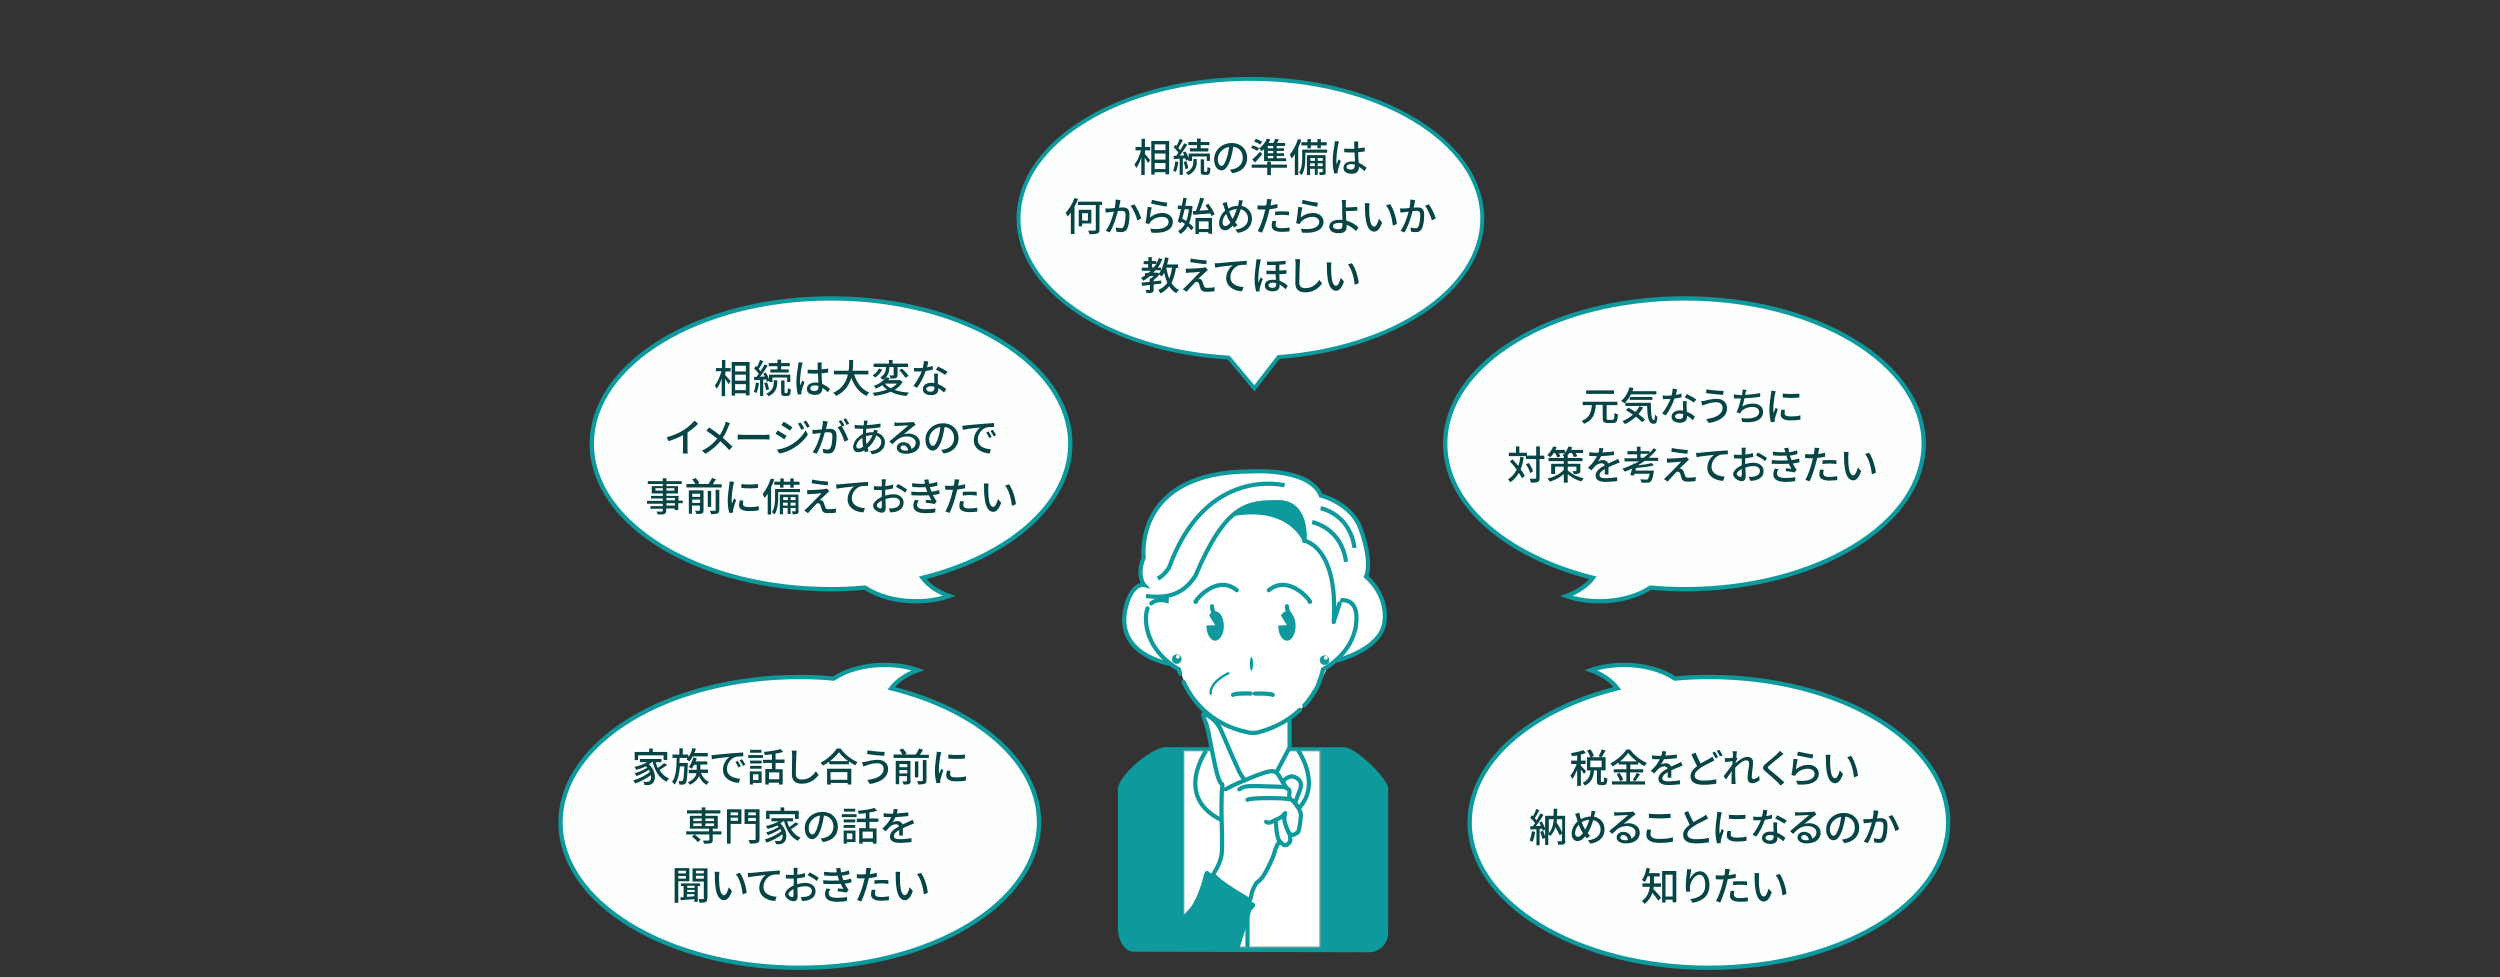 <?xml version="1.0" encoding="utf-8"?>
<!-- Generator: Adobe Illustrator 25.4.1, SVG Export Plug-In . SVG Version: 6.00 Build 0)  -->
<svg version="1.1" id="レイヤー_1" xmlns="http://www.w3.org/2000/svg" xmlns:xlink="http://www.w3.org/1999/xlink" x="0px"
	 y="0px" viewBox="0 0 950.9 371.8" style="enable-background:new 0 0 950.9 371.8;" xml:space="preserve">
<rect x="0" y="0" width="950.9" height="371.8" fill="#333333" stroke="none"/>
<style type="text/css">
	.st0{fill:#0E999D;}
	.st1{fill:#FFFFFF;stroke:#5D9B9D;stroke-width:0.532;stroke-miterlimit:10;}
	.st2{fill:#FFFFFF;stroke:#0E999D;stroke-width:1.606;stroke-miterlimit:10;}
	.st3{fill:#FFFFFF;}
	.st4{fill:#FFFFFF;stroke:#0E999D;stroke-width:1.606;stroke-linecap:round;stroke-miterlimit:10;}
	.st5{fill:none;stroke:#0E999D;stroke-width:1.606;stroke-linecap:round;stroke-miterlimit:10;}
	.st6{fill:none;stroke:#0E999D;stroke-width:0.906;stroke-linecap:round;stroke-miterlimit:10;}
	.st7{fill:none;stroke:#0E999D;stroke-width:1.606;stroke-miterlimit:10;}
	.st8{fill:#FFFFFF;stroke:#0E999D;stroke-width:1.606;stroke-linecap:round;stroke-linejoin:round;stroke-miterlimit:10;}
	.st9{fill:none;stroke:#0E999D;stroke-width:1.606;stroke-linecap:round;stroke-linejoin:round;stroke-miterlimit:10;}
	.st10{fill:#FDFFFF;stroke:#0E999D;stroke-width:1.645;stroke-miterlimit:10;}
	.st11{fill:#064446;}
	.st12{fill:#FDFFFF;stroke:#0E999D;stroke-width:1.489;stroke-miterlimit:10;}
</style>
<g>
	<path class="st0" d="M520.7,362.2l-89.4-0.2c-4,0-6.1-5-6.1-9V300c0-4,10.1-14,17.4-15.8h68.8c4,0,16.6,11.8,16.6,15.8v54.9
		C528,358.9,524.8,362.2,520.7,362.2z"/>
	<rect x="450.2" y="285.5" class="st1" width="51.9" height="74.8"/>
	<path class="st2" d="M445,252.5c0,0-22.8-3.6-16.2-23.5c2.5-7.5,6.4-6.5,6.4-6.5s-3-3.3-0.2-10.4c0,0-4.1-32.8,41-32.8
		c0,0,22.1-1.5,26.4,9.2c0,0,11.6,2.8,15.1,12.6c4.8,13.4,2.1,18.2,2.1,18.2s8.4,6.8,7,17.3c-1.4,10.5-17.7,14.5-17.7,14.5
		L445,252.5z"/>
	<path class="st3" d="M444.2,228.9l2.2-6.5l0.6-8.2l11.6-7.4c0,0,16.4,1.7,24,1.2c7.6-0.4,26.9,20.9,26.9,20.9s6.1-3.3,7,6.1
		c1,9.4-12,19.6-12,19.6s-0.6,1.6-2.8,5.9c-6.5,14.4-24.8,18.3-24.8,18.3s-8.6-1.1-17-7.1c-8.4-6.1-11.1-17.1-11.1-17.1l-1.6-0.9
		c-8.6-6-11.9-14.5-11-20.3c0.9-5.7,7.8-4.9,7.8-4.9"/>
	<polyline class="st4" points="461.5,277 461.5,273.3 490.5,273.3 490.5,284.3 476,311.9 461.5,284.3 461.5,278.5 	"/>
	<path class="st4" d="M449.2,258.9"/>
	<path class="st4" d="M494.4,270c-3.7,3.5-8.8,6.7-16,8.6c0,0-1.8,0.4-3.6,0c-15.1-3.1-21.8-13.1-24.6-19.2"/>
	<path class="st4" d="M499.9,263.2c-1,1.6-2.2,3.4-3.8,5.1"/>
	<path class="st4" d="M501.9,259.3c-0.5,1.2-1.1,2.5-2,3.9"/>
	<path class="st4" d="M437.9,229.5c2.3-2,5.8-1,5.8-1c0-16.1,7.5-34.4,30.8-34.4h3.6c23.3,0,30.8,18.3,30.8,34.4c0,0,8.3-2.5,6.9,9
		c-1.4,11.5-12.6,17.1-12.6,17.1s-0.3,2-1.5,4.8"/>
	<path class="st4" d="M436.5,231.4c-0.6,1.4-0.8,3.3-0.5,6.1c1.4,11.5,12.4,17.1,12.4,17.1s0.1,0.6,0.5,1.6"/>
	<ellipse class="st0" cx="476" cy="252.5" rx="0.6" ry="2.6"/>
	<path class="st0" d="M462.2,232.5c-0.9,0-1.7,0.6-2.3,1.6l2.3,3.7l-3.3,0.1c0,0.1,0,0.2,0,0.2c0,3.1,1.5,5.6,3.3,5.6
		c1.8,0,3.3-2.5,3.3-5.6S464,232.5,462.2,232.5z"/>
	<path class="st0" d="M489.5,232.5c-0.9,0-1.7,0.6-2.3,1.6l2.3,3.7l-3.3,0.1c0,0.1,0,0.2,0,0.2c0,3.1,1.5,5.6,3.3,5.6
		s3.3-2.5,3.3-5.6S491.3,232.5,489.5,232.5z"/>
	<path class="st5" d="M454.9,228.9c-1.7,1.3,7.3-11.2,15.5-4.4"/>
	<path class="st5" d="M498.1,228.9c1.7,1.3-7.3-11.2-15.5-4.4"/>
	<path class="st6" d="M467.2,256.1c0,0-7,3.1-6.7,7.7"/>
	<g>
		<path class="st5" d="M477.3,263.8c6.3-0.1,6.8,0.5,6.8,0.5"/>
		<path class="st5" d="M469,264.3c0,0,0.7-0.7,6.7-0.5"/>
	</g>
	<g>
		<circle class="st0" cx="447.6" cy="250.7" r="1.8"/>
		<circle class="st3" cx="448" cy="249.8" r="0.7"/>
	</g>
	<g>
		<circle class="st0" cx="503.8" cy="251.1" r="1.8"/>
		<circle class="st3" cx="504.3" cy="250.2" r="0.7"/>
	</g>
	<path class="st5" d="M462.1,233.6c0,0-1.1-0.9-1.1-3"/>
	<path class="st5" d="M490.6,233.6c0,0-1.1-0.9-1.1-3"/>
	<path class="st3" d="M475.4,183.1c0.6,0,1.2,0.1,1.7,0.1c0,0-30.6-1-34.8,37.2c-0.5,4.3-6.2,6.3-6.2,6.3l3.3,0.5l0,0
		c0,0,0,0,3.4-0.5c3.4-0.5,7.9,1.6,15.9-17.4c8-18.9,21.5-20.8,30.6-17.5c8.9,3.2,6.7,13.2,6.7,13.2c12.5,3.3,11.8,28.5,11.8,28.5
		s5.7-12.8,4.8-23.7c-0.9-10.9-10.7-10-10.7-10s7.7-14.8-24.9-16.7"/>
	<path class="st7" d="M435.9,226.7c5.8,0.7,13.4,0.8,18.8-7.7c11.7-27.7,20.1-28,31.5-28c11.4,0,10,14.7,10,14.7s12.9,2.1,11.1,30.9
		c0,0-0.3,0.5,2.4-7.6"/>
	<path class="st0" d="M495.6,206.1c0,0-5-13.5-26.5-9.8c0,0,2.7-6.6,20.1-5.4C498.3,192.6,495.6,206.1,495.6,206.1z"/>
	<path class="st7" d="M488.6,184.6c0,0-29.8-7.7-43.9,31.2c0,0-1.4,2.6-4.3,4.3"/>
	<path class="st7" d="M502.3,193.3c0,0,11.1,2,12.9,15.1"/>
	<path class="st7" d="M499.1,198.6c0,0,11.1,2,12.9,15.1"/>
	<path class="st7" d="M458.8,285.5c0,0-16.3,23,15.7,29.6v45.2"/>
	<path class="st7" d="M493.7,285.3c0,0,16.3,23-15.7,29.6v4.5"/>
	<path class="st0" d="M459.5,331.4c0,0,15,11.2,17.1,11.9c2.1,0.7-0.6,2.9-0.6,2.9l-4.6,14.7h-36.2c0,0,15.8-12.3,18.5-17
		c2.7-4.7,4-10.3,4-10.3S458.3,330.4,459.5,331.4z"/>
	<g>
		<path class="st8" d="M461.5,332.5c0,0,2.5-3.7,3.1-7.1s-0.1-14.3,0-18.5c0.1-4.1,0-4.8,0.3-7.6c0.3-2.8-0.5,2-2.7-7.9
			c-2.1-9.9-2.4-13-3.2-15.5s-2.5-5.5,0-4c2.5,1.5,4.3,3,5.9,6.9s5.7,13.2,6.5,14.8c0.8,1.6,2.1,3.2,2.1,3.2s3.4-1.6,7.1-2.8
			c3.6-1.2,4.7-0.8,5.9,1.1c1.2,1.9,1.3,2.3,1.3,2.3s2.2-2.8,4.5-1.9c2.3,0.9,3.1,2.5,2.1,5.1s-1.8,4.7-1.8,4.7s2.4,3.1,2.2,5.1
			c-0.2,2-0.6,6.2-1.4,6.4c-0.8,0.3-1.2,0.8-1.9,0.8c-0.7,0-1-0.7-1-0.7s0.6,2.9,0,3.5s-1.5,1.7-2.6,0.7c-1.2-1.1-1.2-1.1-1.2-1.1
			s-1.5,2.1-1.9,4.1c-0.4,2-3.5,8.3-4.8,9.8c-1.3,1.5-2.1,1.9-2.1,1.9s-1.5,2.4-1.8,4.1c-0.3,1.7-0.7,2.5-0.7,2.5
			S463,335.5,461.5,332.5z"/>
		<path class="st9" d="M466.2,300.2c0,0,3-1.7,7.4-3.5"/>
		<path class="st9" d="M471.4,300.2c1.7-1.1,2.7-1.3,7.1-1.2c4.4,0.1,8.6,0.3,9.4,0.3s2.9,0.8,2.6,2.1c-0.3,1.3,0,1.9,0,1.9"/>
		<path class="st9" d="M474.5,304.2c0,0,0.6-0.5,5.3-0.6c4.8-0.1,10.4,0,11.4,0.6c1,0.6,2.4,2.7,2.4,2.7"/>
		<path class="st9" d="M490.2,316.8c0,0-0.8-1.7-1.4-3.6c-0.6-1.9,0-3.9,0-3.9s0,0-0.9,1c-0.9,1-2.8,1.5-4.2,2.3
			c-1.3,0.7-2.1,0-2.1,0"/>
		<path class="st9" d="M485.3,312.8c0,0,0.2,6,1.4,7.1"/>
		<line class="st9" x1="487.9" y1="297.3" x2="489.3" y2="299.7"/>
	</g>
</g>
<path class="st10" d="M407.1,168.8c0-30.5-40.7-55.3-91-55.3c-50.2,0-91,24.7-91,55.3c0,30.5,40.7,55.3,91,55.3
	c4.4,0,8.7-0.2,12.9-0.6c4.8,3.2,11.7,5.2,19.4,5.2c4.6,0,8.9-0.7,12.6-2c-4.4-1.6-7.9-4-10.1-6.9
	C383.9,211.5,407.1,191.8,407.1,168.8z"/>
<g>
	<path class="st11" d="M275.7,142.5c0.5,0.5,1.9,2.1,2.2,2.5l-0.8,1.1c-0.3-0.5-0.8-1.3-1.3-2v6.6h-1.3V144c-0.5,1.5-1.2,3-1.9,3.9
		c-0.2-0.4-0.5-1-0.7-1.3c1-1.2,2-3.4,2.5-5.4h-2.1V140h2.3v-3.1h1.3v3.1h2v1.3h-2V142.5z M285.1,137.7v12.7h-1.4v-0.8h-4.1v0.9
		h-1.3v-12.8H285.1z M279.6,139.1v2.2h4.1v-2.2H279.6z M279.6,144.8h4.1v-2.3h-4.1V144.8z M283.7,148.4v-2.3h-4.1v2.3H283.7z"/>
	<path class="st11" d="M288.7,145.7c-0.2,1.4-0.5,2.9-1,3.8c-0.2-0.2-0.8-0.4-1-0.5c0.4-0.9,0.7-2.2,0.8-3.5L288.7,145.7z
		 M290.3,144.4v6.2h-1.2v-6.1c-0.8,0-1.6,0.1-2.2,0.1l-0.1-1.2l1-0.1c0.3-0.3,0.5-0.7,0.8-1.1c-0.4-0.7-1.2-1.5-1.8-2.1l0.7-0.9
		c0.1,0.1,0.3,0.3,0.4,0.4c0.5-0.8,0.9-1.9,1.2-2.7l1.2,0.5c-0.5,1-1.2,2.2-1.7,3c0.3,0.3,0.5,0.6,0.7,0.8c0.6-0.9,1.1-1.8,1.5-2.6
		l1.2,0.5c-0.8,1.3-1.9,2.9-2.9,4.2l1.8-0.1c-0.2-0.4-0.4-0.8-0.6-1.1l1-0.4c0.5,0.8,1,1.8,1.2,2.5v-1.7h8.1v2.8h-1.2v-1.7h-5.6v1.7
		h-1.2v-0.5l-0.9,0.4c-0.1-0.3-0.2-0.6-0.3-0.9L290.3,144.4z M291.7,145.4c0.4,0.8,0.7,2,0.8,2.7l-1.1,0.3c-0.1-0.7-0.4-1.8-0.7-2.7
		L291.7,145.4z M294.3,144.6h1.3v1c0,1.5-0.3,3.7-3.2,5.1c-0.2-0.3-0.6-0.7-1-0.9c2.6-1.2,2.9-3,2.9-4.2V144.6z M295.7,139.3h-3.3
		v-1.2h3.3v-1.3h1.4v1.3h3.3v1.2h-3.3v1.2h2.9v1.2h-7v-1.2h2.7V139.3z M299.3,149.4c0.3,0,0.3-0.2,0.4-1.8c0.3,0.2,0.8,0.4,1.1,0.5
		c-0.1,2-0.4,2.5-1.3,2.5h-1.1c-1.1,0-1.3-0.4-1.3-1.6v-4.3h1.3v4.3c0,0.4,0,0.5,0.3,0.5H299.3z"/>
	<path class="st11" d="M305,139.1c-0.3,1.2-0.7,4.3-0.7,5.9c0,0.5,0,1,0.1,1.6c0.2-0.6,0.5-1.4,0.8-1.9l0.8,0.6
		c-0.4,1.1-0.9,2.7-1.1,3.4c0,0.2-0.1,0.5-0.1,0.7c0,0.1,0,0.4,0,0.6l-1.3,0.1c-0.3-1.1-0.6-2.7-0.6-4.8c0-2.2,0.5-5.1,0.7-6.3
		c0-0.4,0.1-0.9,0.1-1.2l1.6,0.1C305.2,138.3,305,138.9,305,139.1z M312.5,138.8c0,0.4,0,1,0,1.7c0.9-0.1,1.7-0.2,2.5-0.3v1.5
		c-0.8,0.1-1.6,0.2-2.5,0.3c0,1.5,0.1,2.8,0.2,4c1.2,0.5,2.2,1.3,3,1.9l-0.8,1.3c-0.7-0.7-1.4-1.2-2.1-1.7c0,0,0,0,0,0.1
		c0,1.4-0.7,2.6-2.7,2.6c-2,0-3.2-0.8-3.2-2.3c0-1.4,1.2-2.4,3.2-2.4c0.4,0,0.8,0,1.2,0.1c-0.1-1-0.1-2.3-0.2-3.5
		c-0.4,0-0.8,0-1.3,0c-0.9,0-1.7,0-2.6-0.1l0-1.4c0.9,0.1,1.7,0.1,2.6,0.1c0.4,0,0.8,0,1.2,0v-1.8c0-0.3,0-0.7-0.1-1h1.7
		C312.6,138.1,312.5,138.5,312.5,138.8z M309.8,148.7c1.1,0,1.5-0.6,1.5-1.5c0-0.1,0-0.3,0-0.4c-0.5-0.1-0.9-0.2-1.4-0.2
		c-1,0-1.7,0.4-1.7,1.1C308.1,148.3,308.8,148.7,309.8,148.7z"/>
	<path class="st11" d="M324.9,142.5c1,3.1,2.9,5.7,5.7,6.8c-0.3,0.3-0.8,0.9-1,1.3c-2.8-1.3-4.6-3.7-5.8-6.9
		c-0.8,2.7-2.4,5.3-5.8,6.9c-0.2-0.4-0.7-0.9-1.1-1.2c3.6-1.6,5-4.3,5.6-7h-5.3v-1.4h5.6c0.2-1.5,0.2-2.9,0.2-4.1h1.5
		c0,1.2,0,2.7-0.2,4.1h6v1.4H324.9z"/>
	<path class="st11" d="M343.3,145.3c-0.7,1.3-1.8,2.2-3,3c1.5,0.6,3.4,0.9,5.4,1c-0.3,0.3-0.7,0.9-0.8,1.3c-2.4-0.2-4.4-0.7-6.1-1.6
		c-1.8,0.8-4,1.3-6.2,1.6c-0.1-0.3-0.4-1-0.7-1.2c2-0.2,3.9-0.6,5.5-1.2c-0.7-0.5-1.3-1-1.8-1.7c-0.7,0.5-1.5,0.9-2.4,1.3
		c-0.2-0.3-0.6-0.8-0.9-1c2.3-0.8,3.9-2.1,4.7-3.3l1.5,0.3c-0.2,0.3-0.4,0.6-0.7,0.8h4.3l0.2-0.1L343.3,145.3z M335.6,140.6
		c-0.6,1.1-1.7,2.3-2.7,3c-0.2-0.3-0.7-0.6-1-0.8c1-0.6,2-1.6,2.4-2.6L335.6,140.6z M338.3,139.6c0,1.5-0.3,3.5-2.5,4.9
		c-0.2-0.3-0.7-0.7-1-0.9c2-1.2,2.2-2.8,2.2-4h-4.7v-1.3h5.8v-1.4h1.4v1.4h5.9v1.3h-4v3c0,0.6-0.1,1-0.6,1.2
		c-0.5,0.2-1.1,0.2-2.1,0.2c0-0.4-0.2-0.9-0.4-1.2c0.6,0,1.3,0,1.4,0c0.2,0,0.2,0,0.2-0.2v-3L338.3,139.6L338.3,139.6z M336.6,145.9
		c0.5,0.7,1.3,1.3,2.2,1.8c0.9-0.5,1.8-1.1,2.4-1.8L336.6,145.9L336.6,145.9z M343.1,140.2c0.9,0.8,2,2,2.5,2.8l-1.2,0.7
		c-0.5-0.8-1.5-2.1-2.4-2.9L343.1,140.2z"/>
	<path class="st11" d="M352.6,139.7c0.8-0.1,1.5-0.3,2.2-0.5l0,1.4c-0.8,0.2-1.7,0.4-2.7,0.5c-0.7,2.1-2,4.7-3.3,6.4l-1.4-0.7
		c1.2-1.5,2.5-3.8,3.2-5.5c-0.4,0-0.7,0-1.1,0c-0.6,0-1.2,0-1.8,0l-0.1-1.4c0.6,0.1,1.3,0.1,1.9,0.1c0.5,0,1,0,1.5-0.1
		c0.2-0.8,0.4-1.8,0.4-2.6l1.6,0.2C353.1,138,352.8,138.9,352.6,139.7z M356.7,143.9c0,0.5,0.1,1.4,0.1,2.2c1.3,0.5,2.3,1.2,3.1,1.9
		l-0.8,1.3c-0.6-0.5-1.4-1.2-2.2-1.7c0,0.2,0,0.3,0,0.4c0,1.3-0.8,2.3-2.7,2.3c-1.7,0-3.2-0.7-3.2-2.3c0-1.4,1.3-2.4,3.1-2.4
		c0.4,0,0.9,0,1.3,0.1c0-1.2-0.1-2.6-0.1-3.6h1.5C356.7,142.8,356.7,143.3,356.7,143.9z M353.9,149c1.1,0,1.5-0.6,1.5-1.4
		c0-0.1,0-0.3,0-0.5c-0.4-0.1-0.9-0.2-1.4-0.2c-1,0-1.7,0.5-1.7,1.1C352.4,148.5,352.9,149,353.9,149z M356,140.6l0.8-1.2
		c1.1,0.5,2.8,1.5,3.6,2l-0.9,1.2C358.7,142,357,141.1,356,140.6z"/>
	<path class="st11" d="M260,163.6c1.6-1,3.1-2.4,4.2-3.6l1.3,1.2c-1.1,1.2-2.5,2.3-4,3.3v6.2c0,0.6,0,1.4,0.1,1.8h-1.9
		c0-0.3,0.1-1.2,0.1-1.8v-5.2c-1.6,0.9-3.6,1.7-5.5,2.3l-0.7-1.5C256.1,165.7,258.3,164.6,260,163.6z"/>
	<path class="st11" d="M277.1,162.2c-0.5,1.2-1.2,2.9-2.2,4.3c1.3,1.1,2.6,2.3,3.7,3.4l-1.2,1.3c-1.1-1.2-2.2-2.3-3.4-3.4
		c-1.4,1.7-3.2,3.4-5.7,4.8l-1.3-1.2c2.6-1.2,4.4-2.8,5.8-4.6c-1.1-0.9-2.7-2-4.1-3l1-1.2c1.3,0.8,2.9,2,4.1,2.9
		c0.9-1.3,1.4-2.6,1.9-3.9c0.1-0.3,0.3-0.9,0.3-1.2l1.7,0.6C277.4,161.3,277.2,161.9,277.1,162.2z"/>
	<path class="st11" d="M282.8,165.4h8.2c0.7,0,1.3-0.1,1.7-0.1v1.9c-0.3,0-1-0.1-1.7-0.1h-8.2c-0.8,0-1.7,0-2.2,0.1v-1.9
		C281,165.3,282,165.4,282.8,165.4z"/>
	<path class="st11" d="M299.2,165.8l-0.9,1.3c-0.8-0.6-2.4-1.6-3.3-2.1l0.8-1.3C296.7,164.3,298.4,165.3,299.2,165.8z M300.7,169.3
		c2.5-1.4,4.5-3.4,5.7-5.6l0.9,1.6c-1.3,2-3.4,4-5.9,5.4c-1.5,0.9-3.6,1.6-5,1.8l-0.9-1.5C297.3,170.8,299.1,170.2,300.7,169.3z
		 M301.4,162.5l-0.9,1.3c-0.8-0.6-2.4-1.6-3.3-2.1l0.9-1.3C299,160.9,300.7,162,301.4,162.5z M305.9,163l-1.1,0.5
		c-0.4-0.9-0.8-1.6-1.3-2.4l1-0.4C304.9,161.2,305.6,162.2,305.9,163z M308,162.2l-1,0.5c-0.4-0.9-0.9-1.6-1.4-2.3l1-0.4
		C307,160.4,307.6,161.5,308,162.2z"/>
	<path class="st11" d="M314.6,161.3c-0.1,0.5-0.2,1.2-0.4,1.9c0.6-0.1,1.2-0.1,1.5-0.1c1.4,0,2.5,0.6,2.5,2.7c0,1.8-0.2,4.2-0.9,5.4
		c-0.5,1-1.3,1.3-2.3,1.3c-0.6,0-1.3-0.1-1.8-0.2l-0.3-1.6c0.6,0.2,1.4,0.3,1.8,0.3c0.5,0,0.9-0.1,1.2-0.7c0.5-0.9,0.7-2.8,0.7-4.4
		c0-1.3-0.6-1.5-1.5-1.5c-0.3,0-0.8,0-1.4,0.1c-0.6,2.2-1.6,5.7-3.1,8.1l-1.5-0.6c1.5-2,2.6-5.3,3.1-7.3c-0.7,0.1-1.3,0.1-1.6,0.2
		c-0.4,0-1.1,0.1-1.5,0.2l-0.1-1.6c0.5,0,0.9,0,1.5,0c0.5,0,1.3-0.1,2.1-0.2c0.2-1.1,0.4-2.2,0.4-3.2l1.8,0.2
		C314.8,160.6,314.7,161,314.6,161.3z M321.2,161.8l-1,0.4c0.9,1.3,2,3.8,2.5,5.1l-1.5,0.7c-0.4-1.6-1.6-4.2-2.6-5.5l1.4-0.6
		c0,0,0,0.1,0.1,0.1c-0.3-0.6-0.7-1.3-1.1-1.8l1-0.4C320.4,160.3,320.9,161.2,321.2,161.8z M323,161.2l-1,0.4
		c-0.3-0.6-0.8-1.5-1.2-2.1l1-0.4C322.1,159.7,322.7,160.6,323,161.2z"/>
	<path class="st11" d="M329.9,160.7c-0.1,0.3-0.1,0.6-0.2,1c1.9-0.1,3.6-0.3,5.2-0.6l0,1.4c-1.5,0.3-3.5,0.5-5.4,0.6
		c0,0.5-0.1,1.1-0.1,1.6c0.8-0.2,1.7-0.3,2.4-0.3c0.2,0,0.3,0,0.4,0c0.1-0.3,0.2-0.7,0.2-1l1.5,0.4c-0.1,0.2-0.2,0.6-0.3,0.8
		c1.8,0.5,3,1.9,3,3.6c0,2.1-1.3,4.1-4.9,4.6l-0.8-1.2c2.8-0.3,4.3-1.7,4.3-3.5c0-1-0.7-2-1.9-2.4c-0.8,2.1-2,3.7-3.3,4.7
		c0.1,0.4,0.2,0.8,0.4,1.2l-1.4,0.4c-0.1-0.2-0.2-0.5-0.2-0.7c-0.8,0.4-1.6,0.7-2.4,0.7c-1,0-1.9-0.6-1.9-2c0-1.9,1.7-3.9,3.7-4.9
		c0-0.7,0.1-1.4,0.1-2c-0.3,0-0.5,0-0.7,0c-0.7,0-1.9-0.1-2.5-0.1l0-1.4c0.5,0.1,1.8,0.2,2.6,0.2c0.3,0,0.6,0,0.8,0
		c0-0.4,0.1-0.7,0.1-1c0-0.3,0-0.6,0-0.8l1.5,0C330,160.2,329.9,160.5,329.9,160.7z M326.5,170.6c0.5,0,1.2-0.2,1.8-0.7
		c-0.2-1.1-0.3-2.3-0.3-3.4c-1.3,0.8-2.3,2.1-2.3,3.2C325.7,170.3,326,170.6,326.5,170.6z M329.6,168.9c0.9-0.9,1.7-1.9,2.3-3.4
		h-0.1c-0.9,0-1.7,0.2-2.4,0.4c0,0.1,0,0.2,0,0.4C329.3,167.2,329.4,168.1,329.6,168.9z"/>
	<path class="st11" d="M341.5,160.8c0.8,0,4.2-0.1,5-0.2c0.5,0,0.8-0.1,1-0.1l0.8,1.1c-0.3,0.2-0.6,0.4-0.9,0.6
		c-0.8,0.6-2.6,2.1-3.7,3c0.6-0.2,1.2-0.3,1.8-0.3c2.5,0,4.4,1.5,4.4,3.6c0,2.4-1.9,4.1-5.3,4.1c-2.1,0-3.5-0.9-3.5-2.3
		c0-1.1,1-2.1,2.5-2.1c1.9,0,2.9,1.2,3.1,2.6c1-0.5,1.6-1.3,1.6-2.4c0-1.4-1.4-2.4-3.3-2.4c-2.4,0-3.8,1.1-5.6,3l-1.1-1.1
		c1.2-1,3-2.5,3.9-3.3c0.8-0.7,2.6-2.1,3.3-2.8c-0.8,0-3.4,0.2-4.2,0.2c-0.4,0-0.8,0-1.1,0.1l0-1.5
		C340.7,160.8,341.2,160.8,341.5,160.8z M344.3,171.4c0.4,0,0.7,0,1.1-0.1c-0.1-1.1-0.8-1.9-1.8-1.9c-0.6,0-1.1,0.4-1.1,0.9
		C342.5,170.9,343.3,171.4,344.3,171.4z"/>
	<path class="st11" d="M358.9,172.5l-0.9-1.4c0.5,0,1-0.1,1.3-0.2c1.9-0.4,3.6-1.8,3.6-4.3c0-2.2-1.3-3.9-3.6-4.2
		c-0.2,1.3-0.5,2.8-0.9,4.2c-0.9,3.1-2.1,4.8-3.6,4.8s-2.8-1.6-2.8-4.2c0-3.4,2.9-6.2,6.7-6.2c3.6,0,5.9,2.5,5.9,5.7
		C364.5,169.8,362.5,172,358.9,172.5z M354.8,169.6c0.7,0,1.4-1,2.1-3.3c0.4-1.2,0.6-2.5,0.8-3.9c-2.7,0.4-4.3,2.8-4.3,4.6
		C353.5,168.8,354.2,169.6,354.8,169.6z"/>
	<path class="st11" d="M367.5,161.8c1.1-0.1,3.8-0.4,6.5-0.6c1.6-0.1,3.1-0.2,4.1-0.3v1.5c-0.8,0-2.1,0-2.9,0.2
		c-2,0.6-3.3,2.7-3.3,4.5c0,2.7,2.5,3.6,5,3.8l-0.5,1.6c-2.9-0.2-6-1.7-6-5c0-2.3,1.3-4.1,2.5-4.9c-1.5,0.1-5,0.5-6.7,0.9l-0.2-1.6
		C366.7,161.9,367.2,161.9,367.5,161.8z M377.2,166.2l-0.9,0.4c-0.4-0.8-0.8-1.5-1.2-2.1l0.9-0.4
		C376.4,164.7,376.9,165.6,377.2,166.2z M378.9,165.5L378,166c-0.4-0.8-0.8-1.4-1.3-2.1l0.9-0.4C378,164,378.6,164.9,378.9,165.5z"
		/>
	<path class="st11" d="M259.6,191.4h-1.6v2.6h-1.4v-0.6h-3.2v0.8c0,0.8-0.2,1.1-0.7,1.3c-0.5,0.2-1.3,0.2-2.5,0.2
		c-0.1-0.3-0.3-0.8-0.5-1.1c0.8,0,1.7,0,2,0c0.3,0,0.4-0.1,0.4-0.3v-0.8h-4.7v-1h4.7v-0.9h-6v-1.1h6v-0.9h-4.5v-1h4.5v-0.9h-4.2
		v-2.8h4.2v-0.8h-5.7v-1.1h5.7v-1.1h1.4v1.1h5.8v1.1h-5.8v0.8h4.4v2.8h-4.4v0.9h4.6v1.8h1.6V191.4z M252.1,186.6v-0.9h-2.8v0.9
		H252.1z M253.5,185.7v0.9h3v-0.9H253.5z M253.5,190.3h3.2v-0.9h-3.2V190.3z M256.7,191.4h-3.2v0.9h3.2V191.4z"/>
	<path class="st11" d="M274.5,184.1v1.3h-13.4v-1.3h3.4c-0.3-0.5-0.8-1.3-1.2-1.8l1.3-0.5c0.6,0.6,1.2,1.4,1.4,2l-0.8,0.3h4.3
		c0.5-0.7,1-1.6,1.3-2.3l1.5,0.5c-0.4,0.6-0.8,1.3-1.2,1.9H274.5z M267.6,194.1c0,0.6-0.1,1-0.6,1.2c-0.5,0.2-1.1,0.2-2.1,0.2
		c-0.1-0.3-0.3-0.9-0.5-1.2c0.7,0,1.3,0,1.5,0c0.2,0,0.3-0.1,0.3-0.3v-1.7h-3v3.1H262v-8.9h5.6V194.1z M263.3,187.8v1.2h3v-1.2
		H263.3z M266.3,191.3v-1.3h-3v1.3H266.3z M270.5,192.8h-1.3v-6.1h1.3V192.8z M272.2,186.3h1.4v7.7c0,0.7-0.2,1.1-0.7,1.3
		c-0.5,0.2-1.3,0.3-2.4,0.3c-0.1-0.4-0.3-1-0.5-1.3c0.8,0,1.6,0,1.9,0c0.2,0,0.3-0.1,0.3-0.3V186.3z"/>
	<path class="st11" d="M279,184.2c-0.3,1.2-0.7,4-0.7,5.7c0,0.5,0,1.1,0.1,1.6c0.3-0.6,0.6-1.4,0.8-1.9l0.8,0.6
		c-0.4,1.1-0.9,2.7-1.1,3.5c0,0.2-0.1,0.5-0.1,0.7c0,0.1,0,0.4,0,0.6l-1.4,0.1c-0.3-1-0.6-2.8-0.6-4.8c0-2.2,0.5-4.8,0.6-6
		c0.1-0.4,0.1-0.8,0.1-1.2l1.7,0.2C279.2,183.3,279.1,183.9,279,184.2z M282.6,191.7c0,0.7,0.5,1.2,2.3,1.2c1.4,0,2.5-0.1,3.7-0.4
		l0,1.6c-0.9,0.2-2.2,0.3-3.8,0.3c-2.6,0-3.7-0.9-3.7-2.3c0-0.5,0.1-1.1,0.3-1.8l1.3,0.1C282.7,190.9,282.6,191.3,282.6,191.7z
		 M288.3,184.1v1.5c-1.7,0.2-4.5,0.2-6.3,0l0-1.5C283.7,184.4,286.7,184.3,288.3,184.1z"/>
	<path class="st11" d="M294.5,182.3c-0.3,1-0.7,2-1.2,3v10.4H292v-7.9c-0.4,0.6-0.8,1.2-1.2,1.6c-0.1-0.3-0.5-1.1-0.7-1.5
		c1.2-1.5,2.4-3.7,3.1-5.9L294.5,182.3z M304.2,187.2h-8.2v2c0,1.9-0.2,4.7-1.4,6.5c-0.2-0.2-0.7-0.7-1-0.9c1.1-1.6,1.2-3.9,1.2-5.6
		v-3.2h9.5V187.2z M296.8,184.4h-2.3v-1.2h2.3v-1.2h1.3v1.2h2.5v-1.2h1.3v1.2h2.2v1.2h-2.2v1.1h-1.3v-1.1H298v1.1h-1.3V184.4z
		 M303.8,194.3c0,0.6-0.1,0.9-0.5,1.1c-0.4,0.2-0.9,0.2-1.8,0.2c0-0.3-0.2-0.8-0.3-1.1c0.5,0,1,0,1.2,0c0.2,0,0.2-0.1,0.2-0.2v-1.1
		h-1.9v2.3h-1.1v-2.3h-1.8v2.4h-1.2v-7.5h7.1V194.3z M297.9,189.1v1.1h1.8v-1.1H297.9z M299.6,192.3v-1.1h-1.8v1.1H299.6z
		 M300.7,189.1v1.1h1.9v-1.1H300.7z M302.6,192.3v-1.1h-1.9v1.1H302.6z"/>
	<path class="st11" d="M314.5,187.7c-0.6,0.6-2.2,2-2.7,2.5c0.1,0,0.4,0,0.6,0.1c0.5,0.1,0.8,0.5,1,1.1c0.2,0.4,0.3,1.1,0.5,1.5
		c0.1,0.5,0.5,0.8,1.2,0.8c1.1,0,2.2-0.1,2.9-0.3l-0.1,1.6c-0.6,0.1-2.1,0.2-2.9,0.2c-1.3,0-2.1-0.3-2.4-1.3
		c-0.2-0.5-0.4-1.3-0.5-1.7c-0.2-0.5-0.5-0.8-0.9-0.8c-0.4,0-0.7,0.2-1,0.6c-0.5,0.5-1.9,2-2.9,3.2l-1.4-1c0.2-0.2,0.5-0.5,0.9-0.8
		c0.7-0.7,4.3-4.3,5.7-5.8c-1.1,0.1-3.3,0.3-4.2,0.3c-0.5,0-0.9,0.1-1.2,0.2l-0.1-1.7c0.3,0,0.8,0,1.3,0c0.8,0,4.2-0.2,5.4-0.4
		c0.3,0,0.6-0.1,0.8-0.2l0.9,1C315,187.2,314.7,187.5,314.5,187.7z M315,183.2l-0.2,1.4c-1.5-0.1-4.2-0.5-6.1-0.8l0.2-1.4
		C310.6,182.8,313.5,183.1,315,183.2z"/>
	<path class="st11" d="M319.6,184.2c1.1-0.1,3.8-0.4,6.5-0.6c1.6-0.1,3.1-0.2,4.1-0.3v1.5c-0.8,0-2.1,0-2.9,0.2
		c-2,0.6-3.3,2.7-3.3,4.5c0,2.7,2.5,3.6,5,3.8l-0.6,1.6c-2.9-0.1-6-1.7-6-5c0-2.2,1.3-4.1,2.5-4.9c-1.5,0.2-5,0.5-6.7,0.9l-0.2-1.7
		C318.7,184.3,319.3,184.2,319.6,184.2z"/>
	<path class="st11" d="M336.8,183.5c0,0.4,0,0.8-0.1,1.4c1-0.1,2.1-0.3,3-0.6l0,1.5c-0.9,0.2-2,0.4-3,0.5c0,0.6,0,1.2,0,1.7
		c0,0.2,0,0.3,0,0.5c1.1-0.3,2.2-0.5,3.1-0.5c2.2,0,3.9,1.2,3.9,3.1c0,1.8-1,3-3.2,3.6c-0.7,0.1-1.4,0.2-1.9,0.2l-0.5-1.5
		c0.6,0,1.2,0,1.8-0.1c1.3-0.2,2.4-0.9,2.4-2.2c0-1.2-1-1.8-2.4-1.8c-1,0-2.1,0.2-3.1,0.5c0,1.2,0.1,2.5,0.1,3.1
		c0,1.6-0.6,2.1-1.5,2.1c-1.3,0-3.3-1.2-3.3-2.6c0-1.3,1.5-2.6,3.3-3.4c0-0.3,0-0.6,0-0.9c0-0.5,0-1.1,0-1.7c-0.4,0-0.7,0-1,0
		c-0.9,0-1.5,0-2-0.1l0-1.4c0.9,0.1,1.4,0.1,2,0.1c0.3,0,0.7,0,1,0c0-0.7,0-1.2,0-1.5c0-0.3,0-0.9-0.1-1.2h1.7
		C336.9,182.6,336.9,183.1,336.8,183.5z M334.9,193.4c0.3,0,0.5-0.2,0.5-0.7c0-0.5,0-1.3,0-2.3c-1.1,0.5-1.9,1.3-1.9,1.9
		C333.5,192.9,334.4,193.4,334.9,193.4z M345,186.2l-0.7,1.2c-0.7-0.7-2.5-1.7-3.5-2.2l0.7-1.1C342.6,184.5,344.2,185.6,345,186.2z"
		/>
	<path class="st11" d="M351.5,182.5l1.6-0.2c0.1,0.6,0.2,1.1,0.3,1.7c1-0.1,2.1-0.4,3-0.7l0.2,1.4c-0.8,0.2-1.9,0.5-2.9,0.6
		c0.1,0.3,0.2,0.6,0.3,0.9c0.1,0.3,0.2,0.5,0.3,0.8c1.2-0.1,2.2-0.4,2.9-0.6l0.2,1.4c-0.7,0.2-1.6,0.4-2.6,0.5
		c0.3,0.6,0.6,1.1,0.9,1.6c0.2,0.3,0.4,0.5,0.6,0.7l-0.8,1.1c-0.8-0.2-2.3-0.4-3.4-0.5l0.1-1.1c0.7,0.1,1.6,0.2,2.1,0.2
		c-0.4-0.6-0.7-1.3-1-1.9c-1.8,0.1-4.3,0.1-6.6,0l-0.1-1.4c2.2,0.2,4.4,0.2,6.1,0.1c-0.1-0.2-0.2-0.4-0.3-0.7
		c-0.1-0.4-0.2-0.7-0.3-1.1c-1.4,0.1-3.2,0.1-5.1-0.1l-0.1-1.4c1.8,0.2,3.4,0.3,4.8,0.2c0,0,0-0.1,0-0.1
		C351.9,183.5,351.7,183,351.5,182.5z M348.8,192c0,1.2,1.1,1.7,3.3,1.7c1.4,0,2.6-0.1,3.7-0.3l-0.1,1.5c-1,0.2-2.3,0.3-3.6,0.3
		c-3,0-4.7-0.9-4.7-2.9c0-0.9,0.3-1.6,0.6-2.2l1.5,0.3C349.1,190.9,348.8,191.4,348.8,192z"/>
	<path class="st11" d="M364.6,183.8c0,0.3-0.1,0.6-0.2,0.9c0.9-0.1,1.8-0.3,2.7-0.5v1.5c-0.9,0.2-2,0.4-3,0.5
		c-0.2,0.6-0.3,1.3-0.5,2c-0.5,2.1-1.6,5.2-2.4,6.9l-1.6-0.6c0.9-1.5,2-4.6,2.5-6.7c0.1-0.5,0.2-1,0.4-1.5c-0.4,0-0.8,0-1.2,0
		c-0.7,0-1.2,0-1.8-0.1l0-1.5c0.7,0.1,1.3,0.1,1.8,0.1c0.5,0,1,0,1.5-0.1c0.1-0.4,0.2-0.8,0.2-1.1c0.1-0.5,0.1-1,0.1-1.3l1.8,0.1
		C364.8,182.9,364.6,183.5,364.6,183.8z M366.4,192.1c0,0.7,0.4,1.3,2.3,1.3c1,0,2-0.1,3-0.3l0,1.5c-0.8,0.1-1.8,0.2-3,0.2
		c-2.4,0-3.8-0.8-3.8-2.3c0-0.6,0.1-1.3,0.3-1.9l1.4,0.1C366.5,191.3,366.4,191.7,366.4,192.1z M368.9,187c0.9,0,1.8,0,2.6,0.1
		l0,1.4c-0.8-0.1-1.6-0.2-2.5-0.2c-1,0-1.9,0.1-2.8,0.2v-1.4C366.9,187,367.9,187,368.9,187z"/>
	<path class="st11" d="M375.9,185.5c0,0.9,0,2.2,0.1,3.4c0.2,2.4,0.8,3.9,1.8,3.9c0.8,0,1.4-1.6,1.8-3l1.2,1.4
		c-0.9,2.6-1.9,3.5-3,3.5c-1.5,0-2.9-1.4-3.3-5.4c-0.2-1.3-0.2-3.1-0.2-4c0-0.4,0-1-0.1-1.4l1.8,0
		C376,184.3,375.9,185.1,375.9,185.5z M386.4,191.8l-1.5,0.6c-0.3-2.6-1.1-5.9-2.6-7.7l1.5-0.5C385.1,186,386.2,189.4,386.4,191.8z"
		/>
</g>
<path class="st10" d="M549.7,168.8c0-30.5,40.7-55.3,91-55.3c50.2,0,91,24.7,91,55.3c0,30.5-40.7,55.3-91,55.3
	c-4.4,0-8.7-0.2-12.9-0.6c-4.8,3.2-11.7,5.2-19.4,5.2c-4.6,0-8.9-0.7-12.6-2c4.4-1.6,7.9-4,10.1-6.9
	C572.9,211.5,549.7,191.8,549.7,168.8z"/>
<g>
	<path class="st11" d="M613.4,159.6c0.6,0,0.6-0.4,0.7-2.6c0.3,0.3,0.9,0.5,1.3,0.6c-0.1,2.6-0.5,3.3-1.9,3.3h-2
		c-1.5,0-1.9-0.5-1.9-1.9v-5h-2.6c-0.3,3.2-0.9,5.8-4.5,7.2c-0.2-0.4-0.6-0.9-0.9-1.1c3.1-1.2,3.6-3.4,3.9-6H602v-1.3h13.2v1.3h-4.1
		v5c0,0.5,0.1,0.6,0.6,0.6H613.4z M613.9,149.8h-10.6v-1.3h10.6V149.8z"/>
	<path class="st11" d="M620.3,150.1c-0.7,1.3-1.5,2.5-2.4,3.3c-0.3-0.3-0.9-0.7-1.3-0.9c1.5-1.2,2.6-3.1,3.2-5.2l1.5,0.3
		c-0.1,0.4-0.3,0.8-0.4,1.2h9.1v1.2H620.3z M625,155c-0.5,0.9-1.1,1.7-1.8,2.5c1,0.7,1.9,1.5,2.5,2.1l-1.1,1
		c-0.6-0.6-1.4-1.4-2.4-2.1c-1.2,1.2-2.7,2.1-4.1,2.8c-0.2-0.3-0.7-0.8-1-1.1c1.5-0.6,2.9-1.5,4-2.5c-0.9-0.6-1.8-1.2-2.7-1.7l1-0.9
		c0.9,0.5,1.8,1,2.7,1.6c0.6-0.7,1.1-1.4,1.5-2.2L625,155z M627.9,153.2c0,3.7,0.2,6.6,1.2,6.6c0.3,0,0.3-0.8,0.4-2.1
		c0.3,0.3,0.6,0.6,0.9,0.9c-0.1,1.9-0.4,2.6-1.4,2.6c-2.1,0-2.4-2.8-2.5-6.8h-8.3v-1.2H627.9z M619.9,152.2V151h8.6v1.1H619.9z"/>
	<path class="st11" d="M637.4,150.2c0.8-0.1,1.5-0.3,2.2-0.5l0,1.4c-0.8,0.2-1.7,0.4-2.7,0.5c-0.7,2.1-2,4.7-3.3,6.4l-1.4-0.7
		c1.2-1.5,2.5-3.8,3.2-5.5c-0.4,0-0.7,0-1.1,0c-0.6,0-1.2,0-1.8,0l-0.1-1.4c0.6,0.1,1.3,0.1,1.9,0.1c0.5,0,1,0,1.5-0.1
		c0.2-0.8,0.4-1.8,0.4-2.6l1.6,0.2C637.9,148.5,637.7,149.3,637.4,150.2z M641.5,154.4c0,0.5,0.1,1.4,0.1,2.2
		c1.3,0.5,2.3,1.2,3.1,1.9l-0.8,1.3c-0.6-0.5-1.4-1.2-2.2-1.7c0,0.2,0,0.3,0,0.4c0,1.3-0.8,2.3-2.7,2.3c-1.7,0-3.2-0.7-3.2-2.3
		c0-1.4,1.3-2.4,3.1-2.4c0.4,0,0.9,0,1.3,0.1c0-1.2-0.1-2.6-0.1-3.6h1.5C641.5,153.3,641.5,153.8,641.5,154.4z M638.7,159.4
		c1.1,0,1.5-0.6,1.5-1.4c0-0.1,0-0.3,0-0.5c-0.4-0.1-0.9-0.2-1.4-0.2c-1,0-1.7,0.5-1.7,1.1C637.2,159,637.7,159.4,638.7,159.4z
		 M640.8,151.1l0.8-1.2c1.1,0.5,2.8,1.5,3.6,2l-0.9,1.2C643.5,152.5,641.8,151.6,640.8,151.1z"/>
	<path class="st11" d="M652.8,153c-1.7,0-3.2,0.5-4,0.8c-0.5,0.1-0.9,0.3-1.3,0.5l-0.5-1.7c0.4,0,1-0.1,1.5-0.2
		c1.1-0.3,2.8-0.7,4.5-0.7c2.2,0,3.9,1.3,3.9,3.5c0,3.2-2.9,5.1-7,5.7l-0.9-1.5c3.7-0.5,6.2-1.8,6.2-4.3
		C655.2,153.9,654.3,153,652.8,153z M655.6,148.7l-0.2,1.5c-1.7-0.1-4.8-0.4-6.5-0.7l0.2-1.4C650.8,148.4,654.1,148.7,655.6,148.7z"
		/>
	<path class="st11" d="M663.9,149.5c0,0.2-0.1,0.4-0.1,0.7c1.8-0.1,3.9-0.3,5.7-0.7l0,1.4c-1.7,0.3-4.1,0.5-6,0.6
		c-0.2,1.1-0.5,2.3-0.8,3.1c1.3-0.8,2.5-1.1,4-1.1c2.4,0,3.9,1.2,3.9,3.1c0,3.2-3.2,4.4-7.9,3.9l-0.4-1.5c3.4,0.5,6.8,0,6.8-2.4
		c0-1-0.9-1.8-2.5-1.8c-1.8,0-3.4,0.6-4.3,1.8c-0.2,0.2-0.3,0.4-0.4,0.7l-1.4-0.5c0.8-1.5,1.3-3.5,1.7-5.2c-1,0-1.9-0.1-2.7-0.1V150
		c0.9,0.1,2,0.3,3,0.3c0,0,0,0,0.1,0c0-0.3,0.1-0.6,0.1-0.8c0.1-0.5,0.1-0.9,0.1-1.3l1.7,0.1C664.1,148.6,664,149.1,663.9,149.5z"/>
	<path class="st11" d="M675.2,149.7c-0.3,1.2-0.7,4-0.7,5.7c0,0.5,0,1.1,0.1,1.6c0.3-0.6,0.6-1.4,0.8-1.9l0.8,0.6
		c-0.4,1.1-0.9,2.7-1.1,3.5c0,0.2-0.1,0.5-0.1,0.7c0,0.1,0,0.4,0,0.6l-1.4,0.1c-0.3-1-0.6-2.8-0.6-4.8c0-2.2,0.5-4.8,0.6-6
		c0.1-0.4,0.1-0.8,0.1-1.2l1.7,0.2C675.4,148.9,675.2,149.5,675.2,149.7z M678.8,157.2c0,0.7,0.5,1.2,2.3,1.2c1.3,0,2.5-0.1,3.7-0.4
		l0,1.6c-0.9,0.2-2.2,0.3-3.8,0.3c-2.6,0-3.7-0.9-3.7-2.3c0-0.5,0.1-1.1,0.3-1.8l1.3,0.1C678.8,156.4,678.8,156.8,678.8,157.2z
		 M684.4,149.7v1.5c-1.7,0.2-4.5,0.2-6.3,0l0-1.5C679.8,149.9,682.8,149.9,684.4,149.7z"/>
	<path class="st11" d="M579.6,174c-0.3,1.7-0.7,3.2-1.2,4.5c0.7,0.9,1.2,1.8,1.6,2.5l-1.1,0.9c-0.3-0.6-0.7-1.3-1.2-2
		c-0.8,1.4-1.9,2.6-3.2,3.5c-0.2-0.3-0.7-0.8-0.9-1.1c1.5-0.9,2.5-2.1,3.3-3.7c-0.8-1.1-1.7-2.2-2.6-3.1l1-0.8
		c0.7,0.8,1.5,1.6,2.2,2.5c0.4-1,0.6-2.2,0.8-3.5L579.6,174z M587.3,174.6h-1.7v7.2c0,0.9-0.2,1.3-0.7,1.5c-0.5,0.2-1.3,0.3-2.6,0.3
		c-0.1-0.4-0.3-1.1-0.4-1.5c0.9,0,1.7,0,2,0c0.3,0,0.4-0.1,0.4-0.3v-7.2h-3.9v-1.1h-6.5v-1.3h2.7v-2.4h1.3v2.4h2.9v1.1h3.5v-3.5h1.4
		v3.5h1.7V174.6z M582,179.9c-0.2-0.9-0.9-2.3-1.6-3.3l1.1-0.5c0.7,1,1.4,2.3,1.6,3.2L582,179.9z"/>
	<path class="st11" d="M596.3,178.9c1.2,1.2,3.5,2.5,6.1,3c-0.3,0.3-0.7,0.9-0.9,1.2c-2.1-0.5-4-1.7-5.2-2.8v3.3h-1.5v-3.3
		c-1.4,1.3-3.3,2.3-5.3,2.9c-0.2-0.3-0.6-0.9-0.9-1.2c2.5-0.5,4.9-1.8,6.2-3.3v-1.2h-3.3v2.8h-1.5v-3.9h4.8v-1h-5.8v-1.2h5.8v-0.7
		c-0.2-0.1-0.4-0.2-0.5-0.3c0.3-0.2,0.6-0.5,0.9-0.8h-2.3c0.3,0.4,0.5,0.9,0.6,1.2l-1.2,0.4c-0.1-0.4-0.4-1.1-0.8-1.7H591
		c-0.4,0.6-0.9,1.2-1.3,1.6c-0.3-0.2-0.8-0.6-1.2-0.8c0.9-0.8,1.8-2.1,2.3-3.3l1.3,0.3c-0.1,0.3-0.3,0.6-0.5,1h3.6v1.1
		c0.6-0.7,1.1-1.5,1.4-2.4l1.4,0.3c-0.1,0.3-0.3,0.7-0.4,1h4.5v1.2h-2.8c0.3,0.4,0.5,0.9,0.6,1.2l-1.2,0.4c-0.2-0.4-0.5-1.1-0.8-1.6
		h-1c-0.2,0.3-0.5,0.7-0.7,1h0.1v0.9h5.6v1.2h-5.6v1h4.8v2.6c0,0.6-0.1,0.9-0.6,1.1c-0.5,0.2-1.1,0.2-1.9,0.2
		c-0.1-0.4-0.3-0.8-0.5-1.1c0.6,0,1.2,0,1.3,0c0.2,0,0.2,0,0.2-0.2v-1.5h-3.3V178.9z"/>
	<path class="st11" d="M609.5,172.1c1.5-0.1,3-0.2,4.4-0.4v1.4c-1.5,0.2-3.3,0.3-4.9,0.4c-0.3,0.7-0.7,1.4-1.2,2
		c0.5-0.3,1.3-0.5,1.9-0.5c0.9,0,1.7,0.4,2,1.3c0.9-0.4,1.7-0.8,2.4-1.1c0.5-0.2,0.9-0.4,1.4-0.7l0.6,1.4c-0.4,0.1-1.1,0.4-1.5,0.6
		c-0.8,0.3-1.7,0.7-2.8,1.2c0,0.9,0,2.1,0,2.8h-1.4c0-0.5,0-1.4,0.1-2.1c-1.3,0.7-2.1,1.4-2.1,2.3c0,1,1,1.2,2.5,1.2
		c1.2,0,2.9-0.2,4.2-0.4l0,1.5c-1.1,0.1-2.8,0.3-4.2,0.3c-2.2,0-4-0.5-4-2.4c0-1.8,1.8-3,3.5-3.9c-0.2-0.5-0.7-0.8-1.2-0.8
		c-0.9,0-1.9,0.5-2.5,1.1c-0.4,0.4-0.9,1-1.4,1.6l-1.3-1c1.8-1.6,2.8-3.1,3.4-4.4c-0.1,0-0.3,0-0.4,0c-0.6,0-1.7,0-2.5-0.1V172
		c0.8,0.1,1.9,0.2,2.6,0.2c0.3,0,0.6,0,0.9,0c0.2-0.6,0.3-1.2,0.3-1.8l1.6,0.1C609.8,170.9,609.7,171.5,609.5,172.1z"/>
	<path class="st11" d="M625.6,175.3c-0.8,0.6-1.7,1.1-2.6,1.7c2-0.2,4-0.5,5.2-0.9l0.9,0.9c-1.8,0.5-4.4,0.8-6.8,1
		c-0.1,0.3-0.2,0.7-0.2,1h7c0,0,0,0.4-0.1,0.6c-0.3,2.1-0.7,3.1-1.2,3.6c-0.3,0.3-0.7,0.4-1.3,0.4c-0.5,0-1.3,0-2.2,0
		c0-0.4-0.2-0.9-0.4-1.3c0.9,0.1,1.8,0.1,2.2,0.1c0.3,0,0.5,0,0.6-0.1c0.3-0.2,0.5-0.9,0.8-2.1h-5.8c-0.1,0.3-0.1,0.5-0.2,0.7
		l-1.4-0.2c0.2-0.7,0.5-1.6,0.7-2.5c-0.9,0.5-1.9,0.9-2.8,1.2c-0.2-0.3-0.6-0.8-0.9-1.1c1.4-0.5,2.8-1.1,4.1-1.7l0.1-0.3l0.5,0.1
		c0.5-0.3,1.1-0.6,1.6-0.9h-5.5v-1.2h4.8v-1.5H619v-1.2h3.6v-1.7h1.4v1.7h3.4v0.7c0.6-0.6,1.1-1.2,1.6-1.8l1.1,0.6
		c-0.9,1.1-1.9,2.1-3,3h3.6v1.2H625.6z M625.2,174.1c0.6-0.5,1.2-1,1.8-1.5H624v1.5H625.2z"/>
	<path class="st11" d="M641.5,175.7c-0.6,0.6-2.2,2-2.7,2.5c0.1,0,0.4,0,0.6,0.1c0.5,0.1,0.8,0.5,1,1.1c0.2,0.4,0.3,1.1,0.5,1.5
		c0.2,0.5,0.5,0.8,1.2,0.8c1.1,0,2.2-0.1,2.9-0.3l-0.1,1.6c-0.6,0.1-2.1,0.2-2.9,0.2c-1.3,0-2.1-0.3-2.4-1.3
		c-0.2-0.5-0.4-1.3-0.5-1.7c-0.2-0.5-0.5-0.8-0.9-0.8c-0.4,0-0.7,0.2-1,0.6c-0.5,0.5-1.9,2-2.9,3.2l-1.4-1c0.2-0.2,0.5-0.5,0.9-0.8
		c0.7-0.7,4.3-4.3,5.7-5.8c-1.1,0.1-3.3,0.3-4.2,0.3c-0.5,0-0.9,0.1-1.2,0.2l-0.1-1.7c0.3,0,0.8,0,1.3,0c0.8,0,4.2-0.2,5.4-0.4
		c0.3,0,0.6-0.1,0.8-0.2l0.9,1C642.1,175.2,641.7,175.5,641.5,175.7z M642,171.2l-0.2,1.4c-1.5-0.1-4.2-0.5-6.1-0.8l0.2-1.4
		C637.7,170.8,640.5,171.1,642,171.2z"/>
	<path class="st11" d="M646.6,172.2c1.1-0.1,3.8-0.4,6.5-0.6c1.6-0.1,3.1-0.2,4.1-0.3v1.5c-0.8,0-2.1,0-2.9,0.2
		c-2,0.6-3.3,2.7-3.3,4.5c0,2.7,2.5,3.6,5,3.8l-0.6,1.6c-2.9-0.1-6-1.7-6-5c0-2.2,1.3-4.1,2.6-4.9c-1.5,0.2-5,0.5-6.7,0.9l-0.2-1.7
		C645.8,172.3,646.3,172.3,646.6,172.2z"/>
	<path class="st11" d="M663.9,171.5c0,0.4,0,0.8-0.1,1.4c1.1-0.1,2.1-0.3,3-0.6l0,1.5c-0.9,0.2-2,0.4-3,0.5c0,0.6,0,1.2,0,1.7
		c0,0.2,0,0.3,0,0.5c1.1-0.3,2.2-0.5,3.1-0.5c2.2,0,3.9,1.2,3.9,3.1c0,1.8-1,3-3.2,3.6c-0.7,0.1-1.4,0.2-1.9,0.2l-0.5-1.5
		c0.6,0,1.2,0,1.8-0.1c1.3-0.2,2.4-0.9,2.4-2.2c0-1.2-1-1.8-2.4-1.8c-1,0-2.1,0.2-3.1,0.5c0,1.2,0.1,2.5,0.1,3.1
		c0,1.6-0.6,2.1-1.5,2.1c-1.3,0-3.3-1.2-3.3-2.6c0-1.3,1.5-2.6,3.3-3.4c0-0.3,0-0.6,0-0.9c0-0.5,0-1.1,0-1.7c-0.4,0-0.7,0-1,0
		c-0.9,0-1.5,0-2-0.1l0-1.4c0.9,0.1,1.4,0.1,2,0.1c0.3,0,0.7,0,1,0c0-0.7,0-1.2,0-1.5c0-0.3,0-0.9-0.1-1.2h1.7
		C664,170.6,663.9,171.1,663.9,171.5z M662,181.4c0.3,0,0.5-0.2,0.5-0.7c0-0.5,0-1.3,0-2.3c-1.1,0.5-1.9,1.3-1.9,1.9
		C660.6,180.9,661.5,181.4,662,181.4z M672.1,174.2l-0.7,1.2c-0.7-0.7-2.5-1.7-3.5-2.2l0.7-1.1C669.6,172.6,671.3,173.6,672.1,174.2
		z"/>
	<path class="st11" d="M678.6,170.5l1.6-0.2c0.1,0.6,0.2,1.1,0.3,1.7c1.1-0.1,2.1-0.4,3-0.7l0.2,1.4c-0.8,0.2-1.9,0.5-2.9,0.6
		c0.1,0.3,0.2,0.6,0.3,0.9c0.1,0.3,0.2,0.5,0.3,0.8c1.2-0.1,2.2-0.4,2.9-0.6l0.2,1.4c-0.7,0.2-1.6,0.4-2.6,0.5
		c0.3,0.6,0.6,1.1,0.9,1.6c0.2,0.3,0.4,0.5,0.6,0.7l-0.8,1.1c-0.8-0.2-2.3-0.4-3.4-0.5l0.1-1.1c0.7,0.1,1.6,0.2,2.1,0.2
		c-0.4-0.6-0.7-1.3-1-1.9c-1.8,0.1-4.3,0.1-6.6,0L674,175c2.2,0.2,4.4,0.2,6.1,0.1c-0.1-0.2-0.2-0.4-0.3-0.7
		c-0.1-0.4-0.2-0.7-0.3-1.1c-1.4,0.1-3.2,0.1-5.1-0.1l-0.1-1.4c1.8,0.2,3.4,0.3,4.8,0.2c0,0,0-0.1,0-0.1
		C678.9,171.5,678.8,171,678.6,170.5z M675.9,180.1c0,1.2,1.1,1.7,3.3,1.7c1.4,0,2.6-0.1,3.7-0.3l-0.1,1.5c-1.1,0.2-2.3,0.3-3.6,0.3
		c-3,0-4.7-0.9-4.7-2.9c0-0.9,0.3-1.6,0.6-2.2l1.5,0.3C676.1,178.9,675.9,179.4,675.9,180.1z"/>
	<path class="st11" d="M691.7,171.8c0,0.3-0.1,0.6-0.2,0.9c0.9-0.1,1.8-0.3,2.7-0.5v1.5c-0.9,0.2-2,0.4-3,0.5
		c-0.2,0.6-0.3,1.3-0.5,2c-0.5,2.1-1.6,5.2-2.4,6.9l-1.6-0.6c0.9-1.5,2-4.6,2.5-6.7c0.1-0.5,0.2-1,0.4-1.5c-0.4,0-0.8,0-1.2,0
		c-0.7,0-1.2,0-1.8-0.1l0-1.5c0.7,0.1,1.3,0.1,1.8,0.1c0.5,0,1,0,1.5-0.1c0.1-0.4,0.2-0.8,0.2-1.1c0.1-0.5,0.1-1,0.1-1.3l1.8,0.1
		C691.9,170.9,691.7,171.5,691.7,171.8z M693.5,180.1c0,0.7,0.4,1.3,2.3,1.3c1,0,2-0.1,3-0.3l0,1.5c-0.8,0.1-1.8,0.2-3,0.2
		c-2.4,0-3.8-0.8-3.8-2.3c0-0.6,0.1-1.3,0.3-1.9l1.4,0.1C693.5,179.3,693.5,179.7,693.5,180.1z M695.9,175c0.9,0,1.8,0,2.6,0.1
		l0,1.4c-0.8-0.1-1.6-0.2-2.5-0.2c-1,0-1.9,0.1-2.8,0.2v-1.4C693.9,175,695,175,695.9,175z"/>
	<path class="st11" d="M703,173.5c0,0.9,0,2.2,0.1,3.4c0.2,2.4,0.8,3.9,1.8,3.9c0.8,0,1.4-1.6,1.8-3l1.2,1.4c-0.9,2.6-1.9,3.5-3,3.5
		c-1.5,0-2.9-1.4-3.3-5.4c-0.2-1.3-0.2-3.1-0.2-4c0-0.4,0-1-0.1-1.4l1.8,0C703.1,172.3,703,173.1,703,173.5z M713.5,179.8l-1.5,0.6
		c-0.3-2.6-1.1-5.9-2.6-7.7l1.5-0.5C712.2,174,713.3,177.4,713.5,179.8z"/>
</g>
<path class="st12" d="M563.8,83.1c0-29.3-39.5-53.1-88.2-53.1c-48.7,0-88.2,23.8-88.2,53.1c0,27.6,35.1,50.3,79.9,52.9l0.2,0.2
	l9.6,11.5l8.9-11.5l0.3-0.4C530,132.6,563.8,110.2,563.8,83.1z"/>
<g>
	<path class="st11" d="M435.3,58.4c0.5,0.5,1.9,2.1,2.2,2.5l-0.8,1.1c-0.3-0.5-0.8-1.3-1.3-2v6.6h-1.3v-6.6c-0.5,1.5-1.2,3-1.9,3.9
		c-0.2-0.4-0.5-1-0.7-1.3c1-1.2,2-3.4,2.5-5.4h-2.1v-1.3h2.3v-3.1h1.3v3.1h2v1.3h-2V58.4z M444.7,53.6v12.7h-1.4v-0.8h-4.1v0.9h-1.3
		V53.6H444.7z M439.2,54.9v2.2h4.1v-2.2H439.2z M439.2,60.7h4.1v-2.3h-4.1V60.7z M443.3,64.3V62h-4.1v2.3H443.3z"/>
	<path class="st11" d="M448.2,61.6c-0.2,1.4-0.5,2.9-1,3.8c-0.2-0.2-0.8-0.4-1-0.5c0.4-0.9,0.7-2.2,0.8-3.5L448.2,61.6z M449.9,60.3
		v6.2h-1.2v-6.1c-0.8,0-1.6,0.1-2.2,0.1l-0.1-1.2l1-0.1c0.3-0.3,0.5-0.7,0.8-1.1c-0.4-0.7-1.2-1.5-1.8-2.1l0.7-0.9
		c0.1,0.1,0.3,0.3,0.4,0.4c0.5-0.8,0.9-1.9,1.2-2.7l1.2,0.5c-0.5,1-1.2,2.2-1.7,3c0.3,0.3,0.5,0.6,0.7,0.8c0.6-0.9,1.1-1.8,1.5-2.6
		l1.2,0.5c-0.8,1.3-1.9,2.9-2.9,4.2l1.8-0.1c-0.2-0.4-0.4-0.8-0.6-1.1l1-0.4c0.5,0.8,1,1.8,1.2,2.5v-1.7h8.1v2.8h-1.2v-1.7h-5.6v1.7
		H452v-0.5l-0.9,0.4c-0.1-0.3-0.2-0.6-0.3-0.9L449.9,60.3z M451.2,61.3c0.4,0.8,0.7,2,0.8,2.7l-1.1,0.3c-0.1-0.7-0.4-1.8-0.7-2.7
		L451.2,61.3z M453.9,60.5h1.3v1c0,1.5-0.3,3.7-3.2,5.1c-0.2-0.3-0.6-0.7-1-0.9c2.6-1.2,2.9-3,2.9-4.2V60.5z M455.3,55.2H452v-1.2
		h3.3v-1.3h1.4v1.3h3.3v1.2h-3.3v1.2h2.9v1.2h-7v-1.2h2.7V55.2z M458.9,65.3c0.3,0,0.3-0.2,0.4-1.8c0.3,0.2,0.8,0.4,1.1,0.5
		c-0.1,2-0.4,2.5-1.3,2.5H458c-1.1,0-1.3-0.4-1.3-1.6v-4.3h1.3v4.3c0,0.4,0,0.5,0.3,0.5H458.9z"/>
	<path class="st11" d="M468.7,65.9l-0.9-1.4c0.5,0,1-0.1,1.3-0.2c1.9-0.4,3.6-1.8,3.6-4.3c0-2.2-1.3-3.9-3.6-4.2
		c-0.2,1.3-0.5,2.8-0.9,4.2c-0.9,3.1-2.1,4.8-3.6,4.8s-2.8-1.6-2.8-4.2c0-3.4,2.9-6.2,6.7-6.2c3.6,0,5.9,2.5,5.9,5.7
		C474.3,63.3,472.3,65.4,468.7,65.9z M464.6,63.1c0.7,0,1.4-1,2.1-3.3c0.4-1.2,0.6-2.5,0.8-3.9c-2.7,0.4-4.3,2.8-4.3,4.6
		C463.2,62.3,464,63.1,464.6,63.1z"/>
	<path class="st11" d="M478.2,57.4c-0.5-0.4-1.6-0.9-2.4-1.2l0.7-0.9c0.8,0.2,1.8,0.7,2.4,1L478.2,57.4z M489.5,63.8h-6.1v2.8H482
		v-2.8h-5.9v-1.2h5.9v-1.1h1.4v1.1h6.1V63.8z M476.3,60.7c0.8-0.7,2-1.9,3-3l0.8,0.9c-0.8,1-1.8,2.2-2.7,3.2L476.3,60.7z M479.3,55
		c-0.5-0.4-1.5-0.9-2.3-1.2l0.7-1c0.8,0.3,1.8,0.8,2.4,1.1L479.3,55z M480.8,56.7c-0.3,0.3-0.6,0.6-0.8,0.8c-0.2-0.3-0.8-0.8-1.1-1
		c1.2-0.9,2.4-2.3,3-3.8l1.3,0.4c-0.2,0.4-0.4,0.8-0.7,1.3h1.8c0.3-0.5,0.6-1.1,0.7-1.6l1.5,0.3c-0.3,0.5-0.6,0.9-0.8,1.3h3.1v1.1
		h-3.2v0.9h2.8v1h-2.8v0.9h2.8v1h-2.8v0.9h3.6v1.1h-8.4V56.7z M484.3,55.5h-2.1v0.9h2.1V55.5z M484.3,57.4h-2.1v0.9h2.1V57.4z
		 M484.3,59.3h-2.1v0.9h2.1V59.3z"/>
	<path class="st11" d="M495,53.2c-0.3,1-0.7,2-1.2,3v10.4h-1.3v-7.9c-0.4,0.6-0.8,1.2-1.2,1.6c-0.1-0.3-0.5-1.1-0.7-1.5
		c1.2-1.5,2.4-3.7,3.1-5.9L495,53.2z M504.7,58.1h-8.2v2c0,1.9-0.2,4.7-1.4,6.5c-0.2-0.2-0.7-0.7-1-0.9c1.1-1.6,1.2-3.9,1.2-5.6
		v-3.2h9.5V58.1z M497.3,55.3H495v-1.2h2.3v-1.2h1.3v1.2h2.5v-1.2h1.3v1.2h2.2v1.2h-2.2v1.1h-1.3v-1.1h-2.5v1.1h-1.3V55.3z
		 M504.3,65.3c0,0.6-0.1,0.9-0.5,1.1c-0.4,0.2-0.9,0.2-1.8,0.2c0-0.3-0.2-0.8-0.3-1.1c0.5,0,1,0,1.2,0c0.2,0,0.2-0.1,0.2-0.2v-1.1
		h-1.9v2.3h-1.1v-2.3h-1.8v2.4h-1.2V59h7.1V65.3z M498.4,60.1v1.1h1.8v-1.1H498.4z M500.1,63.2v-1.1h-1.8v1.1H500.1z M501.2,60.1
		v1.1h1.9v-1.1H501.2z M503.1,63.2v-1.1h-1.9v1.1H503.1z"/>
	<path class="st11" d="M509,55c-0.3,1.2-0.7,4.3-0.7,5.9c0,0.5,0,1.1,0.1,1.6c0.2-0.6,0.5-1.4,0.8-1.9l0.8,0.6
		c-0.4,1.1-0.9,2.7-1.1,3.4c0,0.2-0.1,0.5-0.1,0.7c0,0.1,0,0.4,0,0.6l-1.3,0.1c-0.3-1.1-0.6-2.7-0.6-4.8c0-2.2,0.5-5.1,0.7-6.3
		c0-0.4,0.1-0.9,0.1-1.2l1.6,0.1C509.2,54.1,509,54.8,509,55z M516.6,54.7c0,0.4,0,1,0,1.7c0.9-0.1,1.7-0.2,2.5-0.3v1.5
		c-0.8,0.1-1.6,0.2-2.5,0.3c0,1.5,0.1,2.8,0.2,4c1.2,0.5,2.2,1.3,3,1.9l-0.8,1.3c-0.7-0.7-1.4-1.2-2.1-1.7c0,0,0,0,0,0.1
		c0,1.4-0.7,2.6-2.7,2.6c-2,0-3.2-0.8-3.2-2.3c0-1.4,1.2-2.4,3.2-2.4c0.4,0,0.8,0,1.2,0.1c-0.1-1-0.1-2.3-0.2-3.5
		c-0.4,0-0.8,0-1.3,0c-0.9,0-1.7,0-2.6-0.1l0-1.4c0.9,0.1,1.7,0.1,2.6,0.1c0.4,0,0.8,0,1.2,0v-1.8c0-0.3,0-0.7-0.1-1h1.7
		C516.6,54,516.6,54.4,516.6,54.7z M513.8,64.5c1.1,0,1.5-0.6,1.5-1.5c0-0.1,0-0.3,0-0.4c-0.5-0.1-0.9-0.2-1.4-0.2
		c-1,0-1.7,0.4-1.7,1.1C512.2,64.2,512.8,64.5,513.8,64.5z"/>
	<path class="st11" d="M410,75.7c-0.3,1-0.8,2-1.3,2.9V89h-1.4v-8.2c-0.4,0.6-0.8,1.1-1.2,1.6c-0.1-0.3-0.5-1.1-0.8-1.4
		c1.3-1.4,2.6-3.5,3.4-5.7L410,75.7z M419.2,78h-1v9.3c0,0.9-0.2,1.3-0.8,1.5c-0.6,0.2-1.6,0.3-3,0.3c-0.1-0.4-0.3-1-0.5-1.4
		c1.1,0,2.2,0,2.5,0c0.3,0,0.4-0.1,0.4-0.4V78H410v-1.3h9.2V78z M411.6,85.1v1h-1.3v-6.3h4.8v5.2H411.6z M411.6,81.1v2.8h2.2v-2.8
		H411.6z"/>
	<path class="st11" d="M426,77.1c-0.1,0.5-0.2,1.2-0.4,1.9c0.6-0.1,1.2-0.1,1.5-0.1c1.5,0,2.5,0.6,2.5,2.7c0,1.8-0.2,4.2-0.9,5.4
		c-0.5,1-1.3,1.3-2.3,1.3c-0.6,0-1.3-0.1-1.8-0.2l-0.2-1.6c0.6,0.2,1.4,0.3,1.8,0.3c0.5,0,1-0.1,1.2-0.7c0.5-0.9,0.7-2.8,0.7-4.4
		c0-1.3-0.6-1.5-1.5-1.5c-0.3,0-0.8,0-1.4,0.1c-0.6,2.2-1.6,5.7-3.1,8.1l-1.5-0.6c1.5-2,2.6-5.3,3.1-7.3c-0.7,0.1-1.3,0.2-1.6,0.2
		c-0.4,0-1.1,0.1-1.5,0.2l-0.2-1.6c0.5,0,0.9,0,1.5,0c0.5,0,1.3-0.1,2.1-0.2c0.2-1.1,0.4-2.2,0.3-3.2l1.8,0.2
		C426.2,76.4,426.1,76.8,426,77.1z M434.1,83.1l-1.5,0.7c-0.4-1.6-1.5-4.3-2.6-5.5l1.4-0.6C432.4,78.8,433.6,81.6,434.1,83.1z"/>
	<path class="st11" d="M437.4,82.7c1.4-1.1,3-1.7,4.7-1.7c2.4,0,4,1.5,4,3.3c0,2.7-2.3,4.6-8.1,4.2l-0.5-1.5c4.6,0.6,7-0.7,7-2.6
		c0-1.1-1-1.9-2.5-1.9c-1.8,0-3.4,0.7-4.4,1.9c-0.3,0.3-0.4,0.5-0.5,0.8l-1.4-0.3c0.3-1.4,0.7-4.5,0.8-6.2l1.6,0.2
		C437.8,79.7,437.5,81.8,437.4,82.7z M444,77.1l-0.3,1.5c-1.5-0.2-4.8-0.9-5.9-1.2l0.4-1.4C439.5,76.4,442.7,77,444,77.1z"/>
	<path class="st11" d="M453.6,78.4c-0.2,2.7-0.6,4.8-1.3,6.5c0.7,0.6,1.3,1.1,1.7,1.6l-0.8,1.1c-0.3-0.4-0.9-0.9-1.4-1.5
		c-0.7,1.3-1.7,2.2-2.8,2.9c-0.2-0.3-0.6-0.9-0.9-1.1c1-0.6,1.9-1.5,2.6-2.7c-0.4-0.3-0.8-0.6-1.3-0.9l-0.2,0.6l-1.2-0.6
		c0.4-1.3,0.8-3,1.2-4.8H448v-1.3h1.5c0.2-1.1,0.4-2.1,0.6-3l1.3,0.2c-0.2,0.9-0.4,1.9-0.6,2.9h1.7l0.3,0L453.6,78.4z M450.6,79.6
		c-0.3,1.2-0.6,2.4-0.9,3.5c0.5,0.3,1,0.6,1.5,1c0.5-1.3,0.8-2.8,1-4.5H450.6z M453.7,80.3l1.2-0.1c0.6-1.5,1.2-3.5,1.6-5l1.5,0.3
		c-0.5,1.5-1.1,3.2-1.7,4.6l3.4-0.2c-0.4-0.6-0.8-1.3-1.2-1.8l1.1-0.6c1,1.2,2,2.9,2.4,4l-1.2,0.7c-0.1-0.3-0.2-0.7-0.4-1
		c-2.3,0.2-4.8,0.3-6.5,0.5L453.7,80.3z M454.6,82.9h6.4v6h-1.4v-0.6H456V89h-1.3V82.9z M456,84.2v2.9h3.7v-2.9H456z"/>
	<path class="st11" d="M472.4,77.5c-0.1,0.3-0.1,0.5-0.2,0.8c2.4,0.5,4,2.3,4,4.9c0,3.1-2.2,4.9-5.4,5.4l-0.9-1.3
		c3.2-0.3,4.8-2,4.8-4.1c0-1.8-1.1-3.2-2.8-3.6c-0.5,1.8-1.3,3.7-2.1,5c0.3,0.4,0.6,0.7,0.9,1l-1.2,1c-0.2-0.3-0.4-0.5-0.6-0.8
		c-1,1.1-1.8,1.8-3,1.8c-1.2,0-2.2-1-2.2-2.8c0-1.7,0.9-3.5,2.3-4.7c-0.2-0.4-0.3-0.9-0.4-1.3c-0.2-0.5-0.3-1-0.6-1.5l1.6-0.5
		c0.1,0.4,0.2,0.9,0.3,1.4c0.1,0.3,0.2,0.7,0.3,1.1c1.2-0.7,2.4-1,3.7-1c0.1-0.3,0.1-0.6,0.2-0.9c0.1-0.4,0.1-0.9,0.1-1.3l1.6,0.2
		C472.6,76.5,472.5,77.2,472.4,77.5z M466,86c0.7,0,1.4-0.6,2-1.4c0-0.1-0.1-0.2-0.2-0.3c-0.5-0.7-1-1.8-1.4-2.9
		c-0.9,0.9-1.4,2.1-1.4,3.2C465,85.5,465.4,86,466,86z M468.8,83.3c0.6-1,1.2-2.4,1.6-3.8c-1.1,0.1-2,0.4-2.9,0.9
		c0.4,1,0.8,2,1.2,2.6C468.7,83.1,468.8,83.2,468.8,83.3z"/>
	<path class="st11" d="M483.4,77.2c0,0.3-0.1,0.6-0.2,0.9c0.9-0.1,1.8-0.3,2.7-0.5v1.5c-0.9,0.2-2,0.4-3,0.5c-0.2,0.6-0.3,1.3-0.5,2
		c-0.5,2.1-1.6,5.2-2.4,6.9l-1.6-0.6c0.9-1.5,2-4.6,2.5-6.7c0.1-0.5,0.2-1,0.4-1.5c-0.4,0-0.8,0-1.2,0c-0.7,0-1.2,0-1.8-0.1l0-1.5
		c0.7,0.1,1.3,0.1,1.8,0.1c0.5,0,1,0,1.5-0.1c0.1-0.4,0.2-0.8,0.2-1.1c0.1-0.5,0.1-1,0.1-1.3l1.8,0.1
		C483.6,76.3,483.4,76.9,483.4,77.2z M485.2,85.5c0,0.7,0.4,1.3,2.3,1.3c1,0,2-0.1,3-0.3l0,1.5c-0.8,0.1-1.8,0.2-3,0.2
		c-2.4,0-3.8-0.8-3.8-2.3c0-0.6,0.1-1.3,0.3-1.9l1.4,0.1C485.3,84.7,485.2,85.2,485.2,85.5z M487.7,80.4c0.9,0,1.8,0,2.6,0.1l0,1.4
		c-0.8-0.1-1.6-0.2-2.5-0.2c-1,0-1.9,0.1-2.8,0.2v-1.4C485.7,80.4,486.7,80.4,487.7,80.4z"/>
	<path class="st11" d="M494.7,82.7c1.4-1.1,3-1.7,4.7-1.7c2.4,0,4,1.5,4,3.3c0,2.7-2.3,4.6-8.1,4.2l-0.5-1.5c4.6,0.6,7-0.7,7-2.6
		c0-1.1-1-1.9-2.5-1.9c-1.8,0-3.4,0.7-4.4,1.9c-0.3,0.3-0.4,0.5-0.5,0.8l-1.4-0.3c0.3-1.4,0.7-4.5,0.8-6.2l1.6,0.2
		C495.1,79.7,494.8,81.8,494.7,82.7z M501.3,77.1l-0.3,1.5c-1.5-0.2-4.8-0.9-5.9-1.2l0.4-1.4C496.8,76.4,500,77,501.3,77.1z"/>
	<path class="st11" d="M511.9,77.6c0,0.4,0,0.8,0,1.3c1.2,0,3-0.1,4.3-0.2l0.1,1.4c-1.3,0.1-3.2,0.2-4.4,0.2c0,1,0.1,2.3,0.2,3.6
		c1.9,0.5,3.6,1.6,4.6,2.6l-0.9,1.4c-0.9-0.9-2.2-1.9-3.6-2.4c0,0.3,0,0.6,0,0.8c0,1.3-0.7,2.4-2.9,2.4c-2.1,0-3.7-0.7-3.7-2.5
		c0-1.5,1.3-2.6,3.9-2.6c0.4,0,0.8,0,1.1,0.1c0-1.2-0.1-2.5-0.1-3.4c0-0.9,0-2,0-2.6c0-0.6-0.1-1.3-0.2-1.6h1.8
		C511.9,76.3,511.9,77.1,511.9,77.6z M509.1,87.2c1,0,1.5-0.5,1.5-1.5c0-0.2,0-0.5,0-0.8c-0.5-0.1-0.9-0.1-1.4-0.1
		c-1.4,0-2.2,0.5-2.2,1.2C507,86.8,507.8,87.2,509.1,87.2z"/>
	<path class="st11" d="M520.8,78.9c0,0.9,0,2.2,0.1,3.4c0.2,2.4,0.8,3.9,1.8,3.9c0.8,0,1.4-1.6,1.8-3l1.2,1.4
		c-0.9,2.6-1.9,3.5-3,3.5c-1.5,0-2.9-1.4-3.3-5.4c-0.2-1.3-0.2-3.1-0.2-4c0-0.4,0-1-0.1-1.4l1.8,0C520.9,77.7,520.8,78.5,520.8,78.9
		z M531.3,85.2l-1.5,0.6c-0.3-2.6-1.1-5.9-2.6-7.7l1.5-0.5C530,79.4,531.1,82.8,531.3,85.2z"/>
	<path class="st11" d="M538.1,77.1c-0.1,0.5-0.2,1.2-0.4,1.9c0.6-0.1,1.2-0.1,1.5-0.1c1.5,0,2.5,0.6,2.5,2.7c0,1.8-0.2,4.2-0.9,5.4
		c-0.5,1-1.3,1.3-2.3,1.3c-0.6,0-1.3-0.1-1.8-0.2l-0.2-1.6c0.6,0.2,1.4,0.3,1.8,0.3c0.5,0,1-0.1,1.2-0.7c0.5-0.9,0.7-2.8,0.7-4.4
		c0-1.3-0.6-1.5-1.5-1.5c-0.3,0-0.8,0-1.4,0.1c-0.6,2.2-1.6,5.7-3.1,8.1l-1.5-0.6c1.5-2,2.6-5.3,3.1-7.3c-0.7,0.1-1.3,0.2-1.6,0.2
		c-0.4,0-1.1,0.1-1.5,0.2l-0.2-1.6c0.5,0,0.9,0,1.5,0c0.5,0,1.3-0.1,2.1-0.2c0.2-1.1,0.4-2.2,0.3-3.2l1.8,0.2
		C538.2,76.4,538.1,76.8,538.1,77.1z M546.1,83.1l-1.5,0.7c-0.4-1.6-1.5-4.3-2.6-5.5l1.4-0.6C544.4,78.8,545.7,81.6,546.1,83.1z"/>
	<path class="st11" d="M447.3,101.8c-0.3,2.3-0.9,4.2-1.7,5.8c0.7,1.2,1.6,2.1,2.8,2.7c-0.3,0.3-0.8,0.8-1,1.2
		c-1.1-0.6-2-1.5-2.7-2.6c-0.9,1.1-1.9,2-3.3,2.7c-0.2-0.3-0.6-1-0.8-1.3c1.5-0.7,2.6-1.6,3.4-2.8c-0.5-1.1-0.9-2.3-1.2-3.7
		c-0.3,0.5-0.6,1-0.9,1.4c-0.2-0.2-0.6-0.5-0.9-0.8c-0.6,0.8-1.4,1.5-2.2,2.1v0.5l2.9-0.3v1.2c-1,0.1-1.9,0.2-2.9,0.3v1.9
		c0,0.6-0.1,1-0.6,1.2c-0.5,0.2-1.1,0.2-2.1,0.2c0-0.4-0.2-0.9-0.4-1.2c0.7,0,1.3,0,1.5,0c0.2,0,0.2-0.1,0.2-0.2v-1.7
		c-1.1,0.1-2.1,0.2-3,0.3l-0.2-1.2c0.9-0.1,2-0.2,3.1-0.3v-1.3h0.5c0.3-0.3,0.7-0.6,1-0.9h-1.4c-0.8,0.7-1.6,1.3-2.5,1.8
		c-0.2-0.3-0.7-0.8-0.9-1.1c0.5-0.3,1-0.6,1.5-0.9v-0.9h1.2c0.3-0.3,0.7-0.6,1-0.9h-3.4v-1.2h2.4v-1.3H435v-1.2h1.8v-1.5h1.3v1.5
		h1.7v1c0.4-0.7,0.7-1.4,1-2.1l1.3,0.4c-0.5,1.2-1,2.2-1.7,3.2h1.2v1.1c0.7-1.4,1.2-3.2,1.5-5l1.4,0.2c-0.2,0.9-0.3,1.7-0.6,2.5h4.2
		v1.3H447.3z M438.9,101.7c0.3-0.4,0.6-0.8,0.9-1.3h-1.6v1.3H438.9z M440.3,103.7l0.5,0.4c0.3-0.4,0.5-0.8,0.8-1.3h-2.1
		c-0.3,0.3-0.5,0.6-0.8,0.9h1.3L440.3,103.7z M443.6,101.8c0.3,1.5,0.6,2.9,1.1,4.2c0.5-1.2,0.9-2.6,1.1-4.2H443.6z"/>
	<path class="st11" d="M458.5,103.5c-0.6,0.6-2.2,2-2.7,2.5c0.1,0,0.4,0,0.6,0.1c0.5,0.1,0.8,0.5,1,1.1c0.2,0.4,0.3,1.1,0.5,1.5
		c0.1,0.5,0.5,0.8,1.2,0.8c1.1,0,2.2-0.1,2.9-0.3l-0.1,1.6c-0.6,0.1-2.1,0.2-2.9,0.2c-1.3,0-2.1-0.3-2.4-1.3
		c-0.2-0.5-0.4-1.3-0.5-1.7c-0.2-0.5-0.5-0.8-0.9-0.8c-0.4,0-0.7,0.2-1,0.6c-0.5,0.5-1.9,2-2.9,3.2l-1.4-1c0.2-0.2,0.5-0.5,0.9-0.8
		c0.7-0.7,4.3-4.3,5.7-5.8c-1.1,0.1-3.3,0.3-4.2,0.3c-0.5,0-0.9,0.1-1.2,0.2l-0.1-1.7c0.3,0,0.8,0,1.3,0c0.8,0,4.2-0.2,5.4-0.4
		c0.3,0,0.6-0.1,0.8-0.2l0.9,1C459.1,103.1,458.7,103.3,458.5,103.5z M459,99.1l-0.2,1.4c-1.5-0.1-4.2-0.5-6.1-0.8l0.2-1.4
		C454.6,98.7,457.5,99,459,99.1z"/>
	<path class="st11" d="M463.6,100.1c1.1-0.1,3.8-0.4,6.5-0.6c1.6-0.1,3.1-0.2,4.1-0.3v1.5c-0.8,0-2.1,0-2.9,0.2
		c-2,0.6-3.3,2.7-3.3,4.5c0,2.7,2.5,3.6,5,3.8l-0.6,1.6c-2.9-0.1-6-1.7-6-5c0-2.2,1.3-4.1,2.5-4.9c-1.5,0.2-5,0.5-6.7,0.9l-0.2-1.7
		C462.8,100.2,463.3,100.1,463.6,100.1z"/>
	<path class="st11" d="M479.3,100c-0.3,1.2-0.7,4.3-0.7,5.9c0,0.5,0,1.1,0.1,1.6c0.2-0.6,0.5-1.4,0.8-2l0.8,0.6
		c-0.4,1.1-0.9,2.7-1.1,3.4c0,0.2-0.1,0.5-0.1,0.7c0,0.1,0,0.4,0,0.6l-1.3,0.1c-0.3-1.1-0.6-2.7-0.6-4.8c0-2.2,0.5-5.1,0.6-6.3
		c0-0.4,0.1-0.9,0.1-1.2l1.7,0.1C479.5,99.1,479.3,99.7,479.3,100z M489,99.2v1.3c-0.7,0.1-1.5,0.1-2.4,0.2v2.2c1,0,1.9-0.1,2.7-0.2
		v1.4c-0.8,0.1-1.7,0.2-2.7,0.2c0,0.9,0.1,1.8,0.1,2.5c1.4,0.5,2.5,1.3,3.1,1.9l-0.8,1.3c-0.7-0.7-1.5-1.3-2.3-1.8
		c0,0.2,0,0.3,0,0.5c0,1.3-0.9,2.1-2.6,2.1c-1.7,0-3-0.7-3-2.2c0-1.2,0.9-2.2,3-2.2c0.4,0,0.8,0,1.2,0.1c0-0.7-0.1-1.5-0.1-2.2
		c-1.2,0-2.4,0-3.5,0l0-1.4c1.2,0.1,2.4,0.1,3.5,0.1v-2.2c-1.1,0-2.2,0-3.3,0v-1.3C484.5,99.6,487.2,99.4,489,99.2z M484,109.5
		c1,0,1.4-0.5,1.4-1.3c0-0.1,0-0.3,0-0.5c-0.4-0.1-0.8-0.2-1.3-0.2c-1,0-1.6,0.4-1.6,1C482.5,109.1,483.1,109.5,484,109.5z"/>
	<path class="st11" d="M494.4,100.3c-0.1,1.7-0.2,5.1-0.2,7.2c0,1.6,1,2.1,2.3,2.1c2.6,0,4.2-1.5,5.3-3.1l1.1,1.3
		c-1,1.4-3,3.4-6.4,3.4c-2.3,0-3.8-1-3.8-3.5c0-2.1,0.1-6,0.1-7.4c0-0.6-0.1-1.2-0.2-1.7l1.9,0C494.5,99.1,494.4,99.7,494.4,100.3z"
		/>
	<path class="st11" d="M506.3,101.4c0,0.9,0,2.2,0.1,3.4c0.2,2.4,0.8,3.9,1.8,3.9c0.8,0,1.4-1.6,1.8-3l1.2,1.4
		c-0.9,2.6-1.9,3.5-3,3.5c-1.5,0-2.9-1.4-3.3-5.4c-0.2-1.3-0.2-3.1-0.2-4c0-0.4,0-1-0.1-1.4l1.8,0
		C506.4,100.2,506.3,100.9,506.3,101.4z M516.8,107.7l-1.5,0.6c-0.3-2.6-1.1-5.9-2.6-7.7l1.5-0.5
		C515.5,101.8,516.6,105.3,516.8,107.7z"/>
</g>
<path class="st10" d="M395.2,312.8c0,30.5-40.7,55.3-91,55.3s-91-24.7-91-55.3c0-30.5,40.7-55.3,91-55.3c4.4,0,8.7,0.2,12.9,0.6
	c4.8-3.2,11.7-5.2,19.4-5.2c4.6,0,8.9,0.7,12.6,2c-4.4,1.6-7.9,4-10.1,6.9C372,270,395.2,289.8,395.2,312.8z"/>
<g>
	<path class="st11" d="M253.8,290.9c-0.9,0.7-2,1.4-2.9,2c0.9,1.5,2.1,2.6,3.6,3.2c-0.3,0.3-0.8,0.8-1,1.2c-2.8-1.3-4.4-4.1-5.3-7.6
		h0c-0.4,0.3-0.9,0.7-1.4,1c2.8,2.5,2.8,6.2,1.3,7.3c-0.5,0.4-1,0.6-1.7,0.6c-0.4,0-0.8,0-1.3,0c0-0.4-0.2-0.9-0.4-1.3
		c0.5,0.1,1,0.1,1.4,0.1c0.4,0,0.7,0,1-0.3c0.4-0.3,0.7-1.2,0.5-2.3c-1.6,1.3-4,2.5-6,3.2c-0.2-0.3-0.5-0.9-0.7-1.2
		c2.2-0.6,4.8-1.9,6.3-3.2c-0.1-0.3-0.3-0.5-0.4-0.8c-1.3,0.9-3.2,1.8-4.7,2.4c-0.1-0.3-0.5-0.8-0.7-1.1c1.5-0.4,3.6-1.3,4.8-2.1
		c-0.2-0.2-0.3-0.4-0.6-0.5c-1.2,0.6-2.4,1-3.6,1.3c-0.1-0.3-0.5-0.8-0.7-1.1c1.7-0.4,3.6-1,4.9-1.8h-2.8v-1.2h8.2v1.2h-2.2
		c0.2,0.8,0.5,1.5,0.8,2.2c0.9-0.6,1.8-1.3,2.4-1.8L253.8,290.9z M242.8,289.1h-1.4v-3.1h5.5v-1.3h1.4v1.3h5.5v3.1h-1.4v-1.8h-9.7
		V289.1z"/>
	<path class="st11" d="M261.6,290.3c0,0,0,0.4,0,0.6c-0.2,4.7-0.3,6.4-0.8,7c-0.3,0.4-0.5,0.5-0.9,0.5c-0.4,0.1-0.9,0.1-1.5,0
		c0-0.4-0.1-0.9-0.4-1.3c0.5,0,1,0,1.2,0c0.2,0,0.3,0,0.5-0.2c0.3-0.3,0.4-1.7,0.6-5.4h-1.7c-0.2,2.7-0.7,5.2-2,6.9
		c-0.2-0.3-0.7-0.8-1-1c1.6-2,1.7-5.5,1.8-9.1h-1.6v-1.3h2.6v-2.4h1.3v2.4h2.1v1c0.7-1,1.3-2.2,1.6-3.5l1.3,0.3
		c-0.2,0.5-0.3,1.1-0.6,1.6h5.1v1.3h-5.7c-0.4,0.7-0.8,1.4-1.3,1.9c-0.2-0.2-0.8-0.6-1.1-0.8c0.1-0.2,0.3-0.3,0.4-0.5h-3
		c0,0.6,0,1.3-0.1,1.9H261.6z M266.6,294c0.6,1.5,1.6,2.8,3.1,3.4c-0.3,0.2-0.7,0.7-0.9,1.1c-1.3-0.6-2.3-1.8-2.9-3.3
		c-0.5,1.2-1.5,2.3-3.4,3.3c-0.2-0.3-0.6-0.7-0.9-0.9c2.2-1,3.1-2.3,3.3-3.5h-2.9v-1.3h3v-0.3v-1.6h-1c-0.3,0.6-0.6,1.1-0.9,1.5
		c-0.2-0.2-0.8-0.6-1.1-0.7c0.8-0.9,1.3-2.2,1.7-3.6l1.3,0.3c-0.1,0.4-0.2,0.8-0.4,1.2h4.4v1.2h-2.6v1.6v0.3h2.9v1.3H266.6z"/>
	<path class="st11" d="M272.1,287.1c1.1-0.1,3.8-0.4,6.5-0.6c1.6-0.1,3.1-0.2,4.1-0.3v1.5c-0.8,0-2.1,0-2.9,0.2
		c-2,0.6-3.3,2.7-3.3,4.5c0,2.7,2.5,3.6,5,3.8l-0.5,1.6c-2.9-0.2-6-1.7-6-5c0-2.3,1.3-4.1,2.5-4.9c-1.5,0.1-5,0.5-6.7,0.9l-0.2-1.6
		C271.3,287.2,271.8,287.2,272.1,287.1z M281.8,291.5l-0.9,0.4c-0.4-0.8-0.8-1.5-1.2-2.1l0.9-0.4C281,290,281.5,290.9,281.8,291.5z
		 M283.5,290.9l-0.9,0.4c-0.4-0.8-0.8-1.4-1.3-2.1l0.9-0.4C282.6,289.3,283.2,290.2,283.5,290.9z"/>
	<path class="st11" d="M284.6,287.2h5.6v1.1h-5.6V287.2z M289.7,297.8h-3.3v0.6h-1.2v-5h4.5V297.8z M289.7,290.4h-4.4v-1.1h4.4
		V290.4z M285.3,291.3h4.4v1.1h-4.4V291.3z M289.6,286.3h-4.3v-1.1h4.3V286.3z M286.4,294.5v2.2h2.1v-2.2H286.4z M295,290.3v2.3h2.7
		v5.8h-1.4v-0.7h-3.9v0.7h-1.3v-5.9h2.5v-2.3h-3.4V289h3.4v-2.1c-0.9,0.1-1.8,0.2-2.7,0.3c0-0.3-0.2-0.9-0.4-1.2
		c2.2-0.2,4.9-0.6,6.4-1.1l1,1.1c-0.8,0.2-1.8,0.5-2.9,0.6v2.3h3.4v1.3H295z M296.4,293.8h-3.9v2.6h3.9V293.8z"/>
	<path class="st11" d="M302.9,287.2c-0.1,1.7-0.2,5.1-0.2,7.2c0,1.6,1,2.1,2.3,2.1c2.6,0,4.2-1.5,5.3-3.1l1.1,1.3
		c-1,1.4-3,3.4-6.4,3.4c-2.3,0-3.8-1-3.8-3.5c0-2.1,0.1-6,0.1-7.4c0-0.6-0.1-1.2-0.2-1.7l1.9,0C303,286,302.9,286.7,302.9,287.2z"/>
	<path class="st11" d="M319.7,284.7c1.6,2.2,4.1,4.2,6.5,5.2c-0.3,0.3-0.7,0.8-0.9,1.2c-0.8-0.4-1.6-0.9-2.4-1.5v1.1h-7.5v-1
		c-0.8,0.6-1.6,1.1-2.4,1.5c-0.2-0.3-0.6-0.8-0.9-1.1c2.6-1.3,5-3.6,6.2-5.4H319.7z M314.6,292.4h9.2v6h-1.4v-0.6h-6.4v0.6h-1.4
		V292.4z M322.6,289.5c-1.4-1-2.7-2.3-3.5-3.4c-0.8,1.1-2,2.3-3.4,3.4H322.6z M315.9,293.7v2.9h6.4v-2.9H315.9z"/>
	<path class="st11" d="M333.7,290.3c-1.7,0-3.2,0.5-4,0.8c-0.5,0.1-0.9,0.3-1.3,0.5l-0.5-1.7c0.5,0,1-0.1,1.5-0.2
		c1.1-0.3,2.8-0.7,4.5-0.7c2.2,0,3.9,1.3,3.9,3.5c0,3.2-2.9,5.1-7,5.7l-0.9-1.5c3.7-0.5,6.2-1.8,6.2-4.3
		C336.1,291.2,335.2,290.3,333.7,290.3z M336.5,286l-0.2,1.5c-1.7-0.1-4.8-0.4-6.5-0.7l0.2-1.4C331.6,285.7,335,286,336.5,286z"/>
	<path class="st11" d="M353.3,287v1.3h-13.4V287h3.4c-0.3-0.5-0.8-1.3-1.2-1.8l1.3-0.5c0.6,0.6,1.2,1.4,1.4,2l-0.8,0.3h4.3
		c0.5-0.7,1-1.6,1.3-2.3l1.5,0.5c-0.4,0.6-0.8,1.3-1.2,1.9H353.3z M346.4,297c0,0.6-0.1,1-0.6,1.2c-0.5,0.2-1.1,0.2-2.1,0.2
		c-0.1-0.3-0.3-0.9-0.5-1.2c0.7,0,1.3,0,1.5,0c0.2,0,0.3-0.1,0.3-0.3v-1.7h-3v3.1h-1.3v-8.9h5.6V297z M342.1,290.6v1.2h3v-1.2H342.1
		z M345.1,294.2v-1.3h-3v1.3H345.1z M349.3,295.7H348v-6.1h1.3V295.7z M351,289.1h1.4v7.7c0,0.7-0.2,1.1-0.7,1.3
		c-0.5,0.2-1.3,0.3-2.4,0.3c-0.1-0.4-0.3-1-0.5-1.3c0.8,0,1.6,0,1.9,0c0.2,0,0.3-0.1,0.3-0.3V289.1z"/>
	<path class="st11" d="M357.8,287c-0.3,1.2-0.7,4-0.7,5.7c0,0.5,0,1.1,0.1,1.6c0.3-0.6,0.6-1.4,0.8-1.9l0.8,0.6
		c-0.4,1.1-0.9,2.7-1.1,3.5c0,0.2-0.1,0.5-0.1,0.7c0,0.1,0,0.4,0,0.6l-1.4,0.1c-0.3-1-0.6-2.8-0.6-4.8c0-2.2,0.5-4.8,0.6-6
		c0.1-0.4,0.1-0.8,0.1-1.2l1.7,0.2C358,286.2,357.9,286.8,357.8,287z M361.4,294.5c0,0.7,0.5,1.2,2.3,1.2c1.4,0,2.5-0.1,3.7-0.4
		l0,1.6c-0.9,0.2-2.2,0.3-3.8,0.3c-2.5,0-3.7-0.9-3.7-2.3c0-0.5,0.1-1.1,0.3-1.8l1.3,0.1C361.4,293.7,361.4,294.1,361.4,294.5z
		 M367,287v1.5c-1.7,0.2-4.5,0.2-6.3,0l0-1.5C362.4,287.2,365.5,287.2,367,287z"/>
	<path class="st11" d="M274.4,317.4h-3.3v2.1c0,0.7-0.2,1-0.7,1.2c-0.6,0.2-1.4,0.2-2.6,0.2c-0.1-0.4-0.3-0.9-0.4-1.2
		c0.9,0,1.8,0,2.1,0c0.2,0,0.3-0.1,0.3-0.3v-2H261v-1.2h8.7v-1h-7.3v-4.9h4.5v-0.9h-5.6v-1.2h5.6v-1.1h1.4v1.1h5.7v1.2h-5.7v0.9h4.7
		v4.9h-1.9v1h3.3V317.4z M265.4,320.3c-0.4-0.6-1.4-1.5-2.2-2.1l1-0.8c0.8,0.6,1.8,1.4,2.3,2L265.4,320.3z M263.7,312.3h3.2v-1h-3.2
		V312.3z M263.7,314.2h3.2v-1h-3.2V314.2z M268.3,311.3v1h3.3v-1H268.3z M271.6,313.2h-3.3v1h3.3V313.2z"/>
	<path class="st11" d="M282,313.4h-4.1v7.5h-1.4v-13.1h5.5V313.4z M277.9,309v1.1h2.8V309H277.9z M280.7,312.2v-1.2h-2.8v1.2H280.7z
		 M288.9,319.1c0,0.9-0.2,1.3-0.8,1.5c-0.6,0.2-1.5,0.3-2.9,0.3c0-0.4-0.3-1-0.5-1.4c1,0,2,0,2.3,0c0.3,0,0.4-0.1,0.4-0.4v-5.7h-4.2
		v-5.6h5.7V319.1z M284.6,309v1.1h2.9V309H284.6z M287.5,312.3v-1.2h-2.9v1.2H287.5z"/>
	<path class="st11" d="M303.8,313.4c-0.9,0.7-2,1.4-2.9,2c0.9,1.5,2.1,2.6,3.6,3.2c-0.3,0.3-0.8,0.8-1,1.2c-2.8-1.3-4.4-4.1-5.3-7.6
		h0c-0.4,0.3-0.9,0.7-1.4,1c2.8,2.5,2.8,6.2,1.3,7.3c-0.5,0.4-1,0.6-1.7,0.6c-0.4,0-0.8,0-1.3,0c0-0.4-0.2-0.9-0.4-1.3
		c0.5,0.1,1,0.1,1.4,0.1c0.4,0,0.7,0,1-0.3c0.4-0.3,0.7-1.2,0.5-2.3c-1.6,1.3-4,2.5-6,3.2c-0.2-0.3-0.5-0.9-0.7-1.2
		c2.2-0.6,4.8-1.9,6.3-3.2c-0.1-0.3-0.3-0.5-0.4-0.8c-1.3,0.9-3.2,1.8-4.7,2.4c-0.1-0.3-0.5-0.8-0.7-1.1c1.5-0.4,3.6-1.3,4.8-2.1
		c-0.2-0.2-0.3-0.4-0.6-0.5c-1.2,0.6-2.4,1-3.6,1.3c-0.1-0.3-0.5-0.8-0.7-1.1c1.7-0.4,3.6-1,4.9-1.8h-2.8v-1.2h8.2v1.2h-2.2
		c0.2,0.8,0.5,1.5,0.8,2.2c0.9-0.6,1.8-1.3,2.4-1.8L303.8,313.4z M292.8,311.5h-1.4v-3.1h5.5v-1.3h1.4v1.3h5.5v3.1h-1.4v-1.8h-9.7
		V311.5z"/>
	<path class="st11" d="M313,320.3l-0.9-1.4c0.5,0,1-0.1,1.3-0.2c1.9-0.4,3.6-1.8,3.6-4.3c0-2.2-1.3-3.9-3.6-4.2
		c-0.2,1.3-0.5,2.8-0.9,4.2c-0.9,3.1-2.1,4.8-3.6,4.8s-2.8-1.6-2.8-4.2c0-3.4,2.9-6.2,6.7-6.2c3.6,0,5.9,2.5,5.9,5.7
		C318.7,317.6,316.7,319.8,313,320.3z M309,317.4c0.7,0,1.4-1,2.1-3.3c0.4-1.2,0.6-2.5,0.8-3.9c-2.7,0.4-4.3,2.8-4.3,4.6
		C307.6,316.6,308.3,317.4,309,317.4z"/>
	<path class="st11" d="M320.2,309.7h5.6v1.1h-5.6V309.7z M325.4,320.3h-3.3v0.6h-1.2v-5h4.5V320.3z M325.3,312.8h-4.4v-1.1h4.4
		V312.8z M320.9,313.8h4.4v1.1h-4.4V313.8z M325.3,308.7H321v-1.1h4.3V308.7z M322.1,317v2.2h2.1V317H322.1z M330.7,312.8v2.3h2.7
		v5.8H332v-0.7h-3.9v0.7h-1.3v-5.9h2.5v-2.3h-3.4v-1.3h3.4v-2.1c-0.9,0.1-1.8,0.2-2.7,0.3c0-0.3-0.2-0.9-0.4-1.2
		c2.2-0.2,4.9-0.6,6.4-1.1l1,1.1c-0.8,0.2-1.8,0.5-2.9,0.6v2.3h3.4v1.3H330.7z M332,316.3h-3.9v2.6h3.9V316.3z"/>
	<path class="st11" d="M341.1,309.4c1.5-0.1,3-0.2,4.4-0.4v1.4c-1.5,0.2-3.3,0.3-4.9,0.4c-0.3,0.7-0.7,1.4-1.2,2
		c0.5-0.3,1.3-0.5,1.9-0.5c0.9,0,1.7,0.4,2,1.3c0.9-0.4,1.7-0.8,2.4-1.1c0.5-0.2,0.9-0.4,1.4-0.7l0.6,1.4c-0.4,0.1-1.1,0.4-1.5,0.6
		c-0.8,0.3-1.7,0.7-2.8,1.2c0,0.9,0,2.1,0,2.8h-1.4c0-0.5,0-1.4,0.1-2.1c-1.3,0.7-2.1,1.4-2.1,2.3c0,1,1,1.2,2.5,1.2
		c1.2,0,2.9-0.2,4.2-0.4l0,1.5c-1.1,0.1-2.8,0.3-4.2,0.3c-2.2,0-4-0.5-4-2.4c0-1.8,1.8-3,3.5-3.9c-0.2-0.5-0.7-0.8-1.2-0.8
		c-0.9,0-1.9,0.5-2.5,1.1c-0.4,0.4-0.9,1-1.4,1.6l-1.3-1c1.8-1.6,2.8-3.1,3.4-4.4c-0.1,0-0.3,0-0.4,0c-0.6,0-1.7,0-2.5-0.1v-1.4
		c0.8,0.1,1.9,0.2,2.6,0.2c0.3,0,0.6,0,0.9,0c0.2-0.6,0.3-1.2,0.3-1.8l1.6,0.1C341.4,308.2,341.3,308.8,341.1,309.4z"/>
	<path class="st11" d="M258,335.2v8.2h-1.4v-13.2h5.6v5H258z M258,331.2v1h2.9v-1H258z M260.9,334.2v-1H258v1H260.9z M265.4,336.9
		v6.1h-1.3v-1c-1.9,0.1-3.8,0.3-5.2,0.4l-0.1-1.1c0.4,0,0.8,0,1.2-0.1v-4.2h-1v-1h7.3v1H265.4z M264.2,336.9h-2.8v0.8h2.8V336.9z
		 M264.2,338.5h-2.8v0.8h2.8V338.5z M261.3,341.1c0.9,0,1.9-0.1,2.8-0.2v-0.8h-2.8V341.1z M269,341.7c0,0.8-0.1,1.2-0.6,1.4
		c-0.5,0.2-1.2,0.3-2.3,0.3c0-0.4-0.2-1-0.4-1.4c0.7,0,1.5,0,1.7,0c0.2,0,0.3-0.1,0.3-0.3v-6.4h-4.3v-5h5.7V341.7z M264.7,331.2v1h3
		v-1H264.7z M267.7,334.2v-1.1h-3v1.1H267.7z"/>
	<path class="st11" d="M273.5,333.2c0,0.9,0,2.2,0.1,3.4c0.2,2.4,0.8,3.9,1.8,3.9c0.8,0,1.4-1.6,1.8-3l1.2,1.4
		c-0.9,2.6-1.9,3.5-3,3.5c-1.5,0-2.9-1.4-3.3-5.4c-0.2-1.3-0.2-3.1-0.2-4c0-0.4,0-1-0.1-1.4l1.8,0
		C273.6,332.1,273.5,332.8,273.5,333.2z M284,339.6l-1.5,0.6c-0.3-2.6-1.1-5.9-2.6-7.7l1.5-0.5C282.7,333.7,283.8,337.2,284,339.6z"
		/>
	<path class="st11" d="M286,332c1.1-0.1,3.8-0.4,6.5-0.6c1.6-0.1,3.1-0.2,4.1-0.3v1.5c-0.8,0-2.1,0-2.9,0.2c-2,0.6-3.3,2.7-3.3,4.5
		c0,2.7,2.5,3.6,5,3.8l-0.6,1.6c-2.9-0.1-6-1.7-6-5c0-2.2,1.3-4.1,2.5-4.9c-1.5,0.2-5,0.5-6.7,0.9l-0.2-1.7
		C285.2,332.1,285.7,332,286,332z"/>
	<path class="st11" d="M303.3,331.3c0,0.4,0,0.8-0.1,1.4c1-0.1,2.1-0.3,3-0.6l0,1.5c-0.9,0.2-2,0.4-3,0.5c0,0.6,0,1.2,0,1.7
		c0,0.2,0,0.3,0,0.5c1.1-0.3,2.2-0.5,3.1-0.5c2.2,0,3.9,1.2,3.9,3.1c0,1.8-1,3-3.2,3.6c-0.7,0.1-1.4,0.2-1.9,0.2l-0.5-1.5
		c0.6,0,1.2,0,1.8-0.1c1.3-0.2,2.4-0.9,2.4-2.2c0-1.2-1-1.8-2.4-1.8c-1,0-2.1,0.2-3.1,0.5c0,1.2,0.1,2.5,0.1,3.1
		c0,1.6-0.6,2.1-1.5,2.1c-1.3,0-3.3-1.2-3.3-2.6c0-1.3,1.5-2.6,3.3-3.4c0-0.3,0-0.6,0-0.9c0-0.5,0-1.1,0-1.7c-0.4,0-0.7,0-1,0
		c-0.9,0-1.5,0-2-0.1l0-1.4c0.9,0.1,1.4,0.1,2,0.1c0.3,0,0.7,0,1,0c0-0.7,0-1.2,0-1.5c0-0.3,0-0.9-0.1-1.2h1.7
		C303.3,330.4,303.3,330.9,303.3,331.3z M301.3,341.2c0.3,0,0.5-0.2,0.5-0.7c0-0.5,0-1.3,0-2.3c-1.1,0.5-1.9,1.3-1.9,1.9
		C299.9,340.7,300.8,341.2,301.3,341.2z M311.4,333.9l-0.7,1.2c-0.7-0.7-2.5-1.7-3.5-2.2l0.7-1.1C309,332.3,310.7,333.3,311.4,333.9
		z"/>
	<path class="st11" d="M318,330.3l1.6-0.2c0.1,0.6,0.2,1.1,0.3,1.7c1-0.1,2.1-0.4,3-0.7l0.2,1.4c-0.8,0.2-1.9,0.5-2.9,0.6
		c0.1,0.3,0.2,0.6,0.3,0.9c0.1,0.3,0.2,0.5,0.3,0.8c1.2-0.1,2.2-0.4,2.9-0.6l0.2,1.4c-0.7,0.2-1.6,0.4-2.6,0.5
		c0.3,0.6,0.6,1.1,0.9,1.6c0.2,0.3,0.4,0.5,0.6,0.7l-0.8,1.1c-0.8-0.2-2.3-0.4-3.4-0.5l0.1-1.1c0.7,0.1,1.6,0.2,2.1,0.2
		c-0.4-0.6-0.7-1.3-1-1.9c-1.8,0.1-4.3,0.1-6.6,0l-0.1-1.4c2.2,0.2,4.4,0.2,6.1,0.1c-0.1-0.2-0.2-0.4-0.3-0.7
		c-0.1-0.4-0.2-0.7-0.3-1.1c-1.4,0.1-3.2,0.1-5.1-0.1l-0.1-1.4c1.8,0.2,3.4,0.3,4.8,0.2c0,0,0-0.1,0-0.1
		C318.3,331.3,318.1,330.8,318,330.3z M315.2,339.8c0,1.2,1.1,1.7,3.3,1.7c1.4,0,2.6-0.1,3.7-0.3l-0.1,1.5c-1,0.2-2.3,0.3-3.6,0.3
		c-3,0-4.7-0.9-4.7-2.9c0-0.9,0.3-1.6,0.6-2.2l1.5,0.3C315.5,338.7,315.2,339.2,315.2,339.8z"/>
	<path class="st11" d="M331,331.6c0,0.3-0.1,0.6-0.2,0.9c0.9-0.1,1.8-0.3,2.7-0.5v1.5c-0.9,0.2-2,0.4-3,0.5c-0.2,0.6-0.3,1.3-0.5,2
		c-0.5,2.1-1.6,5.2-2.4,6.9l-1.6-0.6c0.9-1.5,2-4.6,2.5-6.7c0.1-0.5,0.2-1,0.4-1.5c-0.4,0-0.8,0-1.2,0c-0.7,0-1.2,0-1.8-0.1l0-1.5
		c0.7,0.1,1.3,0.1,1.8,0.1c0.5,0,1,0,1.5-0.1c0.1-0.4,0.2-0.8,0.2-1.1c0.1-0.5,0.1-1,0.1-1.3l1.8,0.1
		C331.2,330.7,331.1,331.3,331,331.6z M332.8,339.9c0,0.7,0.4,1.3,2.3,1.3c1,0,2-0.1,3-0.3l0,1.5c-0.8,0.1-1.8,0.2-3,0.2
		c-2.4,0-3.8-0.8-3.8-2.3c0-0.6,0.1-1.3,0.3-1.9l1.4,0.1C332.9,339,332.8,339.5,332.8,339.9z M335.3,334.7c0.9,0,1.8,0,2.6,0.1
		l0,1.4c-0.8-0.1-1.6-0.2-2.5-0.2c-1,0-1.9,0.1-2.8,0.2v-1.4C333.3,334.8,334.3,334.7,335.3,334.7z"/>
	<path class="st11" d="M342.3,333.2c0,0.9,0,2.2,0.1,3.4c0.2,2.4,0.8,3.9,1.8,3.9c0.8,0,1.4-1.6,1.8-3l1.2,1.4
		c-0.9,2.6-1.9,3.5-3,3.5c-1.5,0-2.9-1.4-3.3-5.4c-0.2-1.3-0.2-3.1-0.2-4c0-0.4,0-1-0.1-1.4l1.8,0
		C342.4,332.1,342.3,332.8,342.3,333.2z M352.9,339.6l-1.5,0.6c-0.3-2.6-1.1-5.9-2.6-7.7l1.5-0.5
		C351.6,333.7,352.7,337.2,352.9,339.6z"/>
</g>
<path class="st10" d="M559,312.8c0,30.5,40.7,55.3,91,55.3c50.2,0,91-24.7,91-55.3c0-30.5-40.7-55.3-91-55.3
	c-4.4,0-8.7,0.2-12.9,0.6c-4.8-3.2-11.7-5.2-19.4-5.2c-4.6,0-8.9,0.7-12.6,2c4.4,1.6,7.9,4,10.1,6.9C582.2,270,559,289.8,559,312.8z
	"/>
<g>
	<path class="st11" d="M602.5,294.4c-0.2-0.4-0.7-1.1-1.2-1.7v6.2h-1.4v-6.1c-0.6,1.4-1.2,2.7-1.9,3.5c-0.1-0.4-0.5-1-0.7-1.3
		c0.9-1,1.8-2.8,2.4-4.4h-2.1v-1.3h2.3v-2c-0.7,0.1-1.4,0.3-2,0.3c-0.1-0.3-0.2-0.8-0.4-1.1c1.7-0.3,3.6-0.7,4.7-1.2l1,1.1
		c-0.5,0.2-1.2,0.4-1.9,0.6v2.3h1.8v1.3h-1.8v0.7c0.4,0.4,1.7,1.7,2,2L602.5,294.4z M609.8,297.4c0.3,0,0.3-0.2,0.4-1.8
		c0.3,0.2,0.8,0.5,1.2,0.5c-0.1,2-0.5,2.5-1.4,2.5h-1.2c-1.2,0-1.4-0.4-1.4-1.7v-3.9h-1.1c-0.2,2.5-0.9,4.7-3.5,5.8
		c-0.2-0.3-0.5-0.8-0.8-1.1c2.3-1,2.8-2.7,3-4.7h-1.4v-5h1.3c-0.2-0.7-0.7-1.7-1.2-2.5l1.2-0.5c0.6,0.8,1.1,1.8,1.4,2.5l-1,0.5h3.8
		l-1.1-0.4c0.5-0.7,1-1.8,1.3-2.6l1.4,0.5c-0.5,0.9-1.1,1.9-1.5,2.5h1.5v5h-1.8v3.9c0,0.4,0,0.5,0.3,0.5H609.8z M604.9,291.8h4.3
		v-2.5h-4.3V291.8z"/>
	<path class="st11" d="M620,297.2h5.7v1.2h-12.6v-1.2h5.5v-3.4h-4.8v-1.2h4.8v-1.8h-2.9V290c-0.8,0.5-1.5,1-2.3,1.5
		c-0.2-0.3-0.6-0.8-0.9-1.1c2.5-1.3,5-3.5,6.1-5.3h1.4c1.6,2.2,4.1,4.1,6.4,5.1c-0.3,0.4-0.7,0.8-0.9,1.2c-0.8-0.4-1.6-0.9-2.4-1.5
		v0.9h-3v1.8h4.9v1.2H620V297.2z M616,294c0.6,0.8,1.2,1.9,1.4,2.6l-1.2,0.5c-0.2-0.7-0.8-1.8-1.3-2.7L616,294z M622.6,289.6
		c-1.3-1-2.5-2.1-3.3-3.2c-0.7,1-1.8,2.1-3.1,3.2H622.6z M621,296.7c0.5-0.7,1.2-1.8,1.5-2.7l1.3,0.5c-0.6,0.9-1.3,2-1.8,2.6
		L621,296.7z"/>
	<path class="st11" d="M633.4,287.4c1.5-0.1,3-0.2,4.4-0.4v1.4c-1.5,0.2-3.3,0.3-4.9,0.4c-0.3,0.7-0.7,1.4-1.2,2
		c0.5-0.3,1.3-0.5,1.9-0.5c0.9,0,1.7,0.4,2,1.3c0.9-0.4,1.7-0.8,2.4-1.1c0.5-0.2,0.9-0.4,1.4-0.7l0.6,1.4c-0.4,0.1-1.1,0.4-1.5,0.6
		c-0.8,0.3-1.7,0.7-2.8,1.2c0,0.9,0,2.1,0,2.8h-1.4c0-0.5,0-1.4,0.1-2.1c-1.3,0.7-2.1,1.4-2.1,2.3c0,1,1,1.2,2.5,1.2
		c1.2,0,2.9-0.2,4.2-0.4l0,1.5c-1.1,0.1-2.8,0.3-4.2,0.3c-2.2,0-4-0.5-4-2.4c0-1.8,1.8-3,3.5-3.9c-0.2-0.5-0.7-0.8-1.2-0.8
		c-0.9,0-1.9,0.5-2.5,1.1c-0.4,0.4-0.9,1-1.4,1.6l-1.3-1c1.8-1.6,2.8-3.1,3.4-4.4c-0.1,0-0.3,0-0.4,0c-0.6,0-1.7,0-2.5-0.1v-1.4
		c0.8,0.1,1.9,0.2,2.6,0.2c0.3,0,0.6,0,0.9,0c0.2-0.6,0.3-1.2,0.3-1.8l1.6,0.1C633.7,286.2,633.6,286.7,633.4,287.4z"/>
	<path class="st11" d="M646.9,290.4c1.2-0.8,2.5-1.3,3.2-1.8c0.5-0.3,0.9-0.5,1.2-0.8l0.8,1.4c-0.4,0.2-0.8,0.4-1.3,0.7
		c-1,0.5-2.5,1.2-4,2.2c-1.3,0.9-2.2,1.8-2.2,2.9c0,1.2,1.1,1.9,3.4,1.9c1.6,0,3.6-0.2,4.8-0.5l0,1.7c-1.2,0.2-2.9,0.4-4.8,0.4
		c-2.9,0-5-0.8-5-3.2c0-1.6,1-2.8,2.5-3.9c-0.7-1.3-1.5-2.9-2.1-4.5l1.5-0.6C645.5,287.7,646.2,289.3,646.9,290.4z M653.5,288
		l-1,0.4c-0.3-0.6-0.8-1.5-1.2-2.1l1-0.4C652.6,286.5,653.2,287.4,653.5,288z M655.2,287.3l-1,0.4c-0.3-0.6-0.8-1.5-1.2-2.1l1-0.4
		C654.4,285.8,654.9,286.8,655.2,287.3z"/>
	<path class="st11" d="M659,285.7l1.7,0.1c-0.1,0.4-0.2,1.2-0.3,2.2l0,0l0.5,0.6c-0.2,0.3-0.5,0.7-0.7,1.1c0,0.2,0,0.4-0.1,0.6
		c1.2-1.1,3-2.4,4.5-2.4c1.5,0,2.2,0.9,2.2,2.1c0,1.5-0.5,3.9-0.5,5.5c0,0.5,0.2,0.8,0.7,0.8c0.6,0,1.4-0.4,2.1-1.2l0.2,1.6
		c-0.8,0.7-1.7,1.2-2.8,1.2c-1.1,0-1.8-0.7-1.8-2.1c0-1.7,0.6-4,0.6-5.4c0-0.8-0.4-1.2-1.1-1.2c-1.2,0-2.9,1.4-4.2,2.8
		c0,0.5,0,1.1,0,1.5c0,1.3,0,2.4,0.1,3.7c0,0.3,0,0.7,0.1,1h-1.6c0-0.3,0-0.8,0-1c0-1.4,0-2.3,0.1-3.9c-0.7,1-1.6,2.3-2.2,3.2
		l-0.9-1.3c0.8-1,2.5-3.2,3.3-4.4c0-0.4,0.1-0.9,0.1-1.3c-0.7,0.1-2,0.3-2.8,0.4l-0.2-1.5c0.4,0,0.7,0,1.1,0c0.5,0,1.2-0.1,2-0.2
		c0-0.6,0.1-1.1,0.1-1.3C659,286.5,659,286.1,659,285.7z"/>
	<path class="st11" d="M677.2,287.7c-1,0.8-3.1,2.5-4.1,3.4c-0.9,0.7-0.9,0.9,0,1.7c1.3,1.1,4,3.2,5.6,4.8l-1.4,1.2
		c-0.4-0.4-0.8-0.8-1.1-1.2c-1-1-3.2-2.9-4.6-4.1c-1.5-1.2-1.3-1.9,0.1-3.1c1.2-1,3.3-2.7,4.3-3.7c0.3-0.4,0.8-0.8,1-1.1l1.4,1.2
		C678,287,677.5,287.4,677.2,287.7z"/>
	<path class="st11" d="M683.1,292.6c1.4-1.1,3-1.7,4.7-1.7c2.4,0,4,1.5,4,3.3c0,2.7-2.3,4.6-8.1,4.2l-0.5-1.5c4.6,0.6,7-0.7,7-2.6
		c0-1.1-1-1.9-2.5-1.9c-1.8,0-3.4,0.7-4.4,1.9c-0.3,0.3-0.4,0.5-0.5,0.8l-1.4-0.3c0.3-1.4,0.7-4.5,0.8-6.2l1.6,0.2
		C683.5,289.6,683.2,291.7,683.1,292.6z M689.7,287l-0.3,1.5c-1.5-0.2-4.8-0.9-5.9-1.2l0.4-1.4C685.2,286.2,688.4,286.8,689.7,287z"
		/>
	<path class="st11" d="M696.1,288.7c0,0.9,0,2.2,0.1,3.4c0.2,2.4,0.8,3.9,1.8,3.9c0.8,0,1.4-1.6,1.8-3l1.2,1.4
		c-0.9,2.6-1.9,3.5-3,3.5c-1.5,0-2.9-1.4-3.3-5.4c-0.2-1.3-0.2-3.1-0.2-4c0-0.4,0-1-0.1-1.4l1.8,0
		C696.2,287.6,696.1,288.3,696.1,288.7z M706.7,295.1l-1.5,0.6c-0.3-2.6-1.1-5.9-2.6-7.7l1.5-0.5
		C705.3,289.2,706.5,292.7,706.7,295.1z"/>
	<path class="st11" d="M583.9,316.4c-0.2,1.4-0.5,2.9-1,3.8c-0.2-0.2-0.8-0.4-1.1-0.5c0.4-0.9,0.7-2.2,0.9-3.5L583.9,316.4z
		 M586.4,312.4c0.6,1,1.2,2.3,1.4,3.1l-1,0.5c0-0.2-0.1-0.5-0.2-0.8l-1,0.1v6.2h-1.2v-6.1c-0.8,0-1.6,0.1-2.3,0.1l-0.1-1.2l1,0
		c0.3-0.4,0.6-0.8,0.9-1.2c-0.5-0.7-1.2-1.5-1.9-2.1l0.7-0.9c0.1,0.1,0.3,0.2,0.4,0.3c0.5-0.8,1-1.9,1.2-2.7l1.2,0.5
		c-0.5,1-1.2,2.2-1.7,3c0.3,0.3,0.5,0.6,0.7,0.8c0.5-0.9,1-1.8,1.4-2.6l1.2,0.5c-0.8,1.4-1.9,3-2.9,4.3c0.6,0,1.2,0,1.9-0.1
		c-0.2-0.4-0.4-0.8-0.6-1.2L586.4,312.4z M586.9,316c0.4,0.9,0.8,2,0.9,2.7l-1.1,0.4c-0.2-0.7-0.5-1.9-0.9-2.7L586.9,316z
		 M595.4,319.8c0,0.7-0.1,1.1-0.6,1.3c-0.4,0.2-1.1,0.2-2.1,0.2c0-0.3-0.2-0.9-0.4-1.3c0.6,0,1.3,0,1.5,0c0.2,0,0.3-0.1,0.3-0.3V317
		l-0.8,0.8c-0.4-0.8-1-2.1-1.7-3.2c-0.4,1.4-1,2.5-2,3.4c-0.1-0.2-0.4-0.5-0.7-0.7v4.1h-1.2v-11.1h3.2c0-0.9,0-1.8,0.1-2.7h1.3
		c0,0.9,0,1.8-0.1,2.7h3.1V319.8z M589.1,316.9c1.2-1.3,1.7-3.1,1.9-5.3h-1.9V316.9z M592.2,311.6c0,0.5-0.1,0.9-0.1,1.3
		c0.8,1.2,1.6,2.6,2.1,3.7v-5H592.2z"/>
	<path class="st11" d="M606.5,309.8c-0.1,0.3-0.1,0.5-0.2,0.8c2.4,0.5,4,2.3,4,4.9c0,3.1-2.2,4.9-5.4,5.4l-0.9-1.3
		c3.2-0.3,4.8-2,4.8-4.1c0-1.8-1.1-3.2-2.8-3.6c-0.5,1.8-1.3,3.7-2.1,5c0.3,0.4,0.6,0.7,0.9,1l-1.2,1c-0.2-0.3-0.4-0.5-0.6-0.8
		c-1,1.1-1.8,1.8-3,1.8c-1.2,0-2.2-1-2.2-2.8c0-1.7,0.9-3.5,2.3-4.7c-0.2-0.4-0.3-0.9-0.4-1.3c-0.2-0.5-0.3-1-0.6-1.5l1.6-0.5
		c0.1,0.4,0.2,0.9,0.3,1.4c0.1,0.3,0.2,0.7,0.3,1.1c1.2-0.7,2.4-1,3.7-1c0.1-0.3,0.1-0.6,0.2-0.9c0.1-0.4,0.1-0.9,0.1-1.3l1.6,0.2
		C606.7,308.9,606.6,309.5,606.5,309.8z M600.1,318.3c0.7,0,1.4-0.6,2-1.4c0-0.1-0.1-0.2-0.2-0.3c-0.5-0.7-1-1.8-1.4-2.9
		c-0.9,0.9-1.4,2.1-1.4,3.2C599.1,317.8,599.5,318.3,600.1,318.3z M602.9,315.6c0.6-1,1.2-2.4,1.6-3.8c-1.1,0.1-2,0.4-2.9,0.9
		c0.4,1,0.8,2,1.2,2.6C602.8,315.5,602.9,315.5,602.9,315.6z"/>
	<path class="st11" d="M615.3,309c0.8,0,4.2-0.1,5-0.2c0.5,0,0.8-0.1,1-0.1l0.8,1.1c-0.3,0.2-0.6,0.4-0.9,0.6
		c-0.8,0.6-2.6,2.1-3.7,3c0.6-0.2,1.2-0.3,1.8-0.3c2.5,0,4.4,1.5,4.4,3.6c0,2.4-1.9,4.1-5.3,4.1c-2.1,0-3.5-0.9-3.5-2.3
		c0-1.1,1-2.1,2.5-2.1c1.9,0,2.9,1.2,3.1,2.6c1-0.5,1.6-1.3,1.6-2.4c0-1.4-1.4-2.4-3.3-2.4c-2.4,0-3.8,1.1-5.6,3l-1.1-1.1
		c1.2-1,3-2.5,3.9-3.3c0.8-0.7,2.6-2.1,3.3-2.8c-0.8,0-3.4,0.2-4.2,0.2c-0.4,0-0.8,0-1.1,0.1l0-1.5C614.5,309,614.9,309,615.3,309z
		 M618.1,319.6c0.4,0,0.7,0,1.1-0.1c-0.1-1.1-0.8-1.9-1.8-1.9c-0.6,0-1.1,0.4-1.1,0.9C616.3,319.2,617,319.6,618.1,319.6z"/>
	<path class="st11" d="M627.8,317.3c0,1.1,1,1.8,3.3,1.8c2.1,0,4-0.2,5.2-0.6l0,1.6c-1.2,0.3-3,0.5-5.1,0.5c-3.2,0-5-1.1-5-3
		c0-0.8,0.2-1.5,0.3-2.1l1.5,0.1C627.9,316.2,627.8,316.7,627.8,317.3z M631.2,309.7c1.5,0,3.1-0.1,4.2-0.2v1.6
		c-1,0.1-2.8,0.2-4.2,0.2c-1.5,0-2.8-0.1-4-0.2v-1.6C628.2,309.6,629.6,309.7,631.2,309.7z"/>
	<path class="st11" d="M644.1,312.7c1.3-0.8,2.8-1.5,3.6-2c0.5-0.3,0.9-0.5,1.2-0.8l0.8,1.4c-0.4,0.2-0.8,0.5-1.3,0.7
		c-1,0.5-3,1.4-4.4,2.4c-1.3,0.9-2.2,1.8-2.2,2.9c0,1.2,1.1,1.9,3.4,1.9c1.6,0,3.6-0.2,4.8-0.5l0,1.7c-1.2,0.2-2.9,0.4-4.8,0.4
		c-2.9,0-5-0.8-5-3.2c0-1.6,1-2.8,2.5-3.9c-0.7-1.3-1.4-3-2.1-4.6l1.5-0.6C642.7,310,643.4,311.5,644.1,312.7z"/>
	<path class="st11" d="M654.7,309.9c-0.3,1.2-0.7,4-0.7,5.7c0,0.5,0,1.1,0.1,1.6c0.3-0.6,0.6-1.4,0.8-1.9l0.8,0.6
		c-0.4,1.1-0.9,2.7-1.1,3.5c0,0.2-0.1,0.5-0.1,0.7c0,0.1,0,0.4,0,0.6l-1.4,0.1c-0.3-1-0.6-2.8-0.6-4.8c0-2.2,0.5-4.8,0.6-6
		c0.1-0.4,0.1-0.8,0.1-1.2l1.7,0.2C654.9,309.1,654.8,309.7,654.7,309.9z M658.3,317.4c0,0.7,0.5,1.2,2.3,1.2c1.4,0,2.5-0.1,3.7-0.4
		l0,1.6c-0.9,0.2-2.2,0.3-3.8,0.3c-2.5,0-3.7-0.9-3.7-2.3c0-0.5,0.1-1.1,0.3-1.8l1.3,0.1C658.3,316.6,658.3,317,658.3,317.4z
		 M663.9,309.9v1.5c-1.7,0.2-4.5,0.2-6.3,0l0-1.5C659.3,310.1,662.4,310.1,663.9,309.9z"/>
	<path class="st11" d="M671.8,310.4c0.8-0.1,1.5-0.3,2.2-0.5l0,1.4c-0.8,0.2-1.7,0.4-2.7,0.5c-0.7,2.1-2,4.7-3.3,6.4l-1.4-0.7
		c1.2-1.5,2.5-3.8,3.2-5.5c-0.4,0-0.7,0-1.1,0c-0.6,0-1.2,0-1.8,0l-0.1-1.4c0.6,0.1,1.3,0.1,1.9,0.1c0.5,0,1,0,1.5-0.1
		c0.2-0.8,0.4-1.8,0.4-2.6l1.6,0.2C672.2,308.7,672,309.5,671.8,310.4z M675.9,314.6c0,0.5,0.1,1.4,0.1,2.2c1.3,0.5,2.3,1.2,3.1,1.9
		l-0.8,1.3c-0.6-0.5-1.4-1.2-2.2-1.7c0,0.2,0,0.3,0,0.4c0,1.3-0.8,2.3-2.7,2.3c-1.7,0-3.2-0.7-3.2-2.3c0-1.4,1.3-2.4,3.1-2.4
		c0.4,0,0.9,0,1.3,0.1c0-1.2-0.1-2.6-0.1-3.6h1.5C675.9,313.5,675.9,314,675.9,314.6z M673.1,319.7c1.1,0,1.5-0.6,1.5-1.4
		c0-0.1,0-0.3,0-0.5c-0.4-0.1-0.9-0.2-1.4-0.2c-1,0-1.7,0.5-1.7,1.1C671.6,319.2,672.1,319.7,673.1,319.7z M675.2,311.3l0.8-1.2
		c1.1,0.5,2.8,1.5,3.6,2l-0.9,1.2C677.9,312.7,676.2,311.8,675.2,311.3z"/>
	<path class="st11" d="M684.1,309c0.8,0,4.2-0.1,5-0.2c0.5,0,0.8-0.1,1-0.1l0.8,1.1c-0.3,0.2-0.6,0.4-0.9,0.6
		c-0.8,0.6-2.6,2.1-3.7,3c0.6-0.2,1.2-0.3,1.8-0.3c2.5,0,4.4,1.5,4.4,3.6c0,2.4-1.9,4.1-5.3,4.1c-2.1,0-3.5-0.9-3.5-2.3
		c0-1.1,1-2.1,2.5-2.1c1.9,0,2.9,1.2,3.1,2.6c1-0.5,1.6-1.3,1.6-2.4c0-1.4-1.4-2.4-3.3-2.4c-2.4,0-3.8,1.1-5.6,3l-1.1-1.1
		c1.2-1,3-2.5,3.9-3.3c0.8-0.7,2.6-2.1,3.3-2.8c-0.8,0-3.4,0.2-4.2,0.2c-0.4,0-0.8,0-1.1,0.1l0-1.5C683.3,309,683.7,309,684.1,309z
		 M686.9,319.6c0.4,0,0.7,0,1.1-0.1c-0.1-1.1-0.8-1.9-1.8-1.9c-0.6,0-1.1,0.4-1.1,0.9C685.1,319.2,685.8,319.6,686.9,319.6z"/>
	<path class="st11" d="M701.5,320.7l-0.9-1.4c0.5,0,1-0.1,1.3-0.2c1.9-0.4,3.6-1.8,3.6-4.3c0-2.2-1.3-3.9-3.6-4.2
		c-0.2,1.3-0.5,2.8-0.9,4.2c-0.9,3.1-2.1,4.8-3.6,4.8s-2.8-1.6-2.8-4.2c0-3.4,2.9-6.2,6.7-6.2c3.6,0,5.9,2.5,5.9,5.7
		C707.1,318,705.1,320.2,701.5,320.7z M697.4,317.9c0.7,0,1.4-1,2.1-3.3c0.4-1.2,0.6-2.5,0.8-3.9c-2.7,0.4-4.3,2.8-4.3,4.6
		C696,317.1,696.8,317.9,697.4,317.9z"/>
	<path class="st11" d="M714.3,309.4c-0.1,0.5-0.2,1.2-0.4,1.9c0.6-0.1,1.2-0.1,1.5-0.1c1.5,0,2.5,0.6,2.5,2.7c0,1.8-0.2,4.2-0.9,5.4
		c-0.5,1-1.3,1.3-2.3,1.3c-0.6,0-1.3-0.1-1.8-0.2l-0.2-1.6c0.6,0.2,1.4,0.3,1.8,0.3c0.5,0,1-0.1,1.2-0.7c0.5-0.9,0.7-2.8,0.7-4.4
		c0-1.3-0.6-1.5-1.5-1.5c-0.3,0-0.8,0-1.4,0.1c-0.6,2.2-1.6,5.7-3.1,8.1l-1.5-0.6c1.5-2,2.6-5.3,3.1-7.3c-0.7,0.1-1.3,0.2-1.6,0.2
		c-0.4,0-1.1,0.1-1.5,0.2l-0.2-1.6c0.5,0,0.9,0,1.5,0c0.5,0,1.3-0.1,2.1-0.2c0.2-1.1,0.4-2.2,0.3-3.2l1.8,0.2
		C714.5,308.7,714.4,309.1,714.3,309.4z M722.4,315.4l-1.5,0.7c-0.4-1.6-1.5-4.3-2.6-5.5l1.4-0.6C720.6,311.2,721.9,314,722.4,315.4
		z"/>
	<path class="st11" d="M629,337.3c0,0.3-0.1,0.6-0.1,0.9c0.8,0.7,2.5,2.7,2.9,3.2l-1,1.2c-0.5-0.8-1.5-2-2.3-3c-0.5,1.5-1.4,3-3,4.2
		c-0.2-0.3-0.7-0.9-1-1.1c2.1-1.5,2.8-3.5,3-5.4h-2.8V336h2.9v-0.5v-2.2h-0.9c-0.3,0.8-0.7,1.6-1.1,2.2c-0.3-0.2-0.8-0.6-1.1-0.8
		c0.9-1.1,1.4-2.8,1.8-4.6l1.3,0.3c-0.1,0.6-0.3,1.1-0.4,1.7h4.1v1.3h-2.2v2.2c0,0.1,0,0.3,0,0.4h2.7v1.3H629z M637.6,331.3v11.9
		h-1.4v-1h-2.7v1.1h-1.3v-12H637.6z M636.2,341v-8.3h-2.7v8.3H636.2z"/>
	<path class="st11" d="M642.7,334.4c0.7-1.4,2.1-3,3.9-3c2,0,3.6,2,3.6,5.2c0,4.2-2.6,6.1-6.4,6.8l-0.9-1.4c3.3-0.5,5.7-1.7,5.7-5.4
		c0-2.3-0.8-3.9-2.2-3.9c-1.8,0-3.5,2.7-3.6,4.7c0,0.5,0,1,0.1,1.7l-1.5,0.1c-0.1-0.6-0.2-1.4-0.2-2.4c0-1.4,0.2-3.5,0.4-4.8
		c0.1-0.5,0.1-1,0.1-1.4l1.6,0.1C643.1,331.7,642.8,333.5,642.7,334.4z"/>
	<path class="st11" d="M657.7,332c0,0.3-0.1,0.6-0.2,0.9c0.9-0.1,1.8-0.3,2.7-0.5v1.5c-0.9,0.2-2,0.4-3,0.5c-0.2,0.6-0.3,1.3-0.5,2
		c-0.5,2.1-1.6,5.2-2.4,6.9l-1.6-0.6c0.9-1.5,2-4.6,2.5-6.7c0.1-0.5,0.2-1,0.4-1.5c-0.4,0-0.8,0-1.2,0c-0.7,0-1.2,0-1.8-0.1l0-1.5
		c0.7,0.1,1.3,0.1,1.8,0.1c0.5,0,1,0,1.5-0.1c0.1-0.4,0.2-0.8,0.2-1.1c0.1-0.5,0.1-1,0.1-1.3l1.8,0.1
		C657.9,331.1,657.7,331.7,657.7,332z M659.5,340.3c0,0.7,0.4,1.3,2.3,1.3c1,0,2-0.1,3-0.3l0,1.5c-0.8,0.1-1.8,0.2-3,0.2
		c-2.4,0-3.8-0.8-3.8-2.3c0-0.6,0.1-1.3,0.3-1.9l1.4,0.1C659.5,339.5,659.5,339.9,659.5,340.3z M661.9,335.2c0.9,0,1.8,0,2.6,0.1
		l0,1.4c-0.8-0.1-1.6-0.2-2.5-0.2c-1,0-1.9,0.1-2.8,0.2v-1.4C659.9,335.2,661,335.2,661.9,335.2z"/>
	<path class="st11" d="M669,333.7c0,0.9,0,2.2,0.1,3.4c0.2,2.4,0.8,3.9,1.8,3.9c0.8,0,1.4-1.6,1.8-3l1.2,1.4c-0.9,2.6-1.9,3.5-3,3.5
		c-1.5,0-2.9-1.4-3.3-5.4c-0.2-1.3-0.2-3.1-0.2-4c0-0.4,0-1-0.1-1.4l1.8,0C669.1,332.5,669,333.3,669,333.7z M679.5,340l-1.5,0.6
		c-0.3-2.6-1.1-5.9-2.6-7.7l1.5-0.5C678.2,334.2,679.3,337.6,679.5,340z"/>
</g>
</svg>

